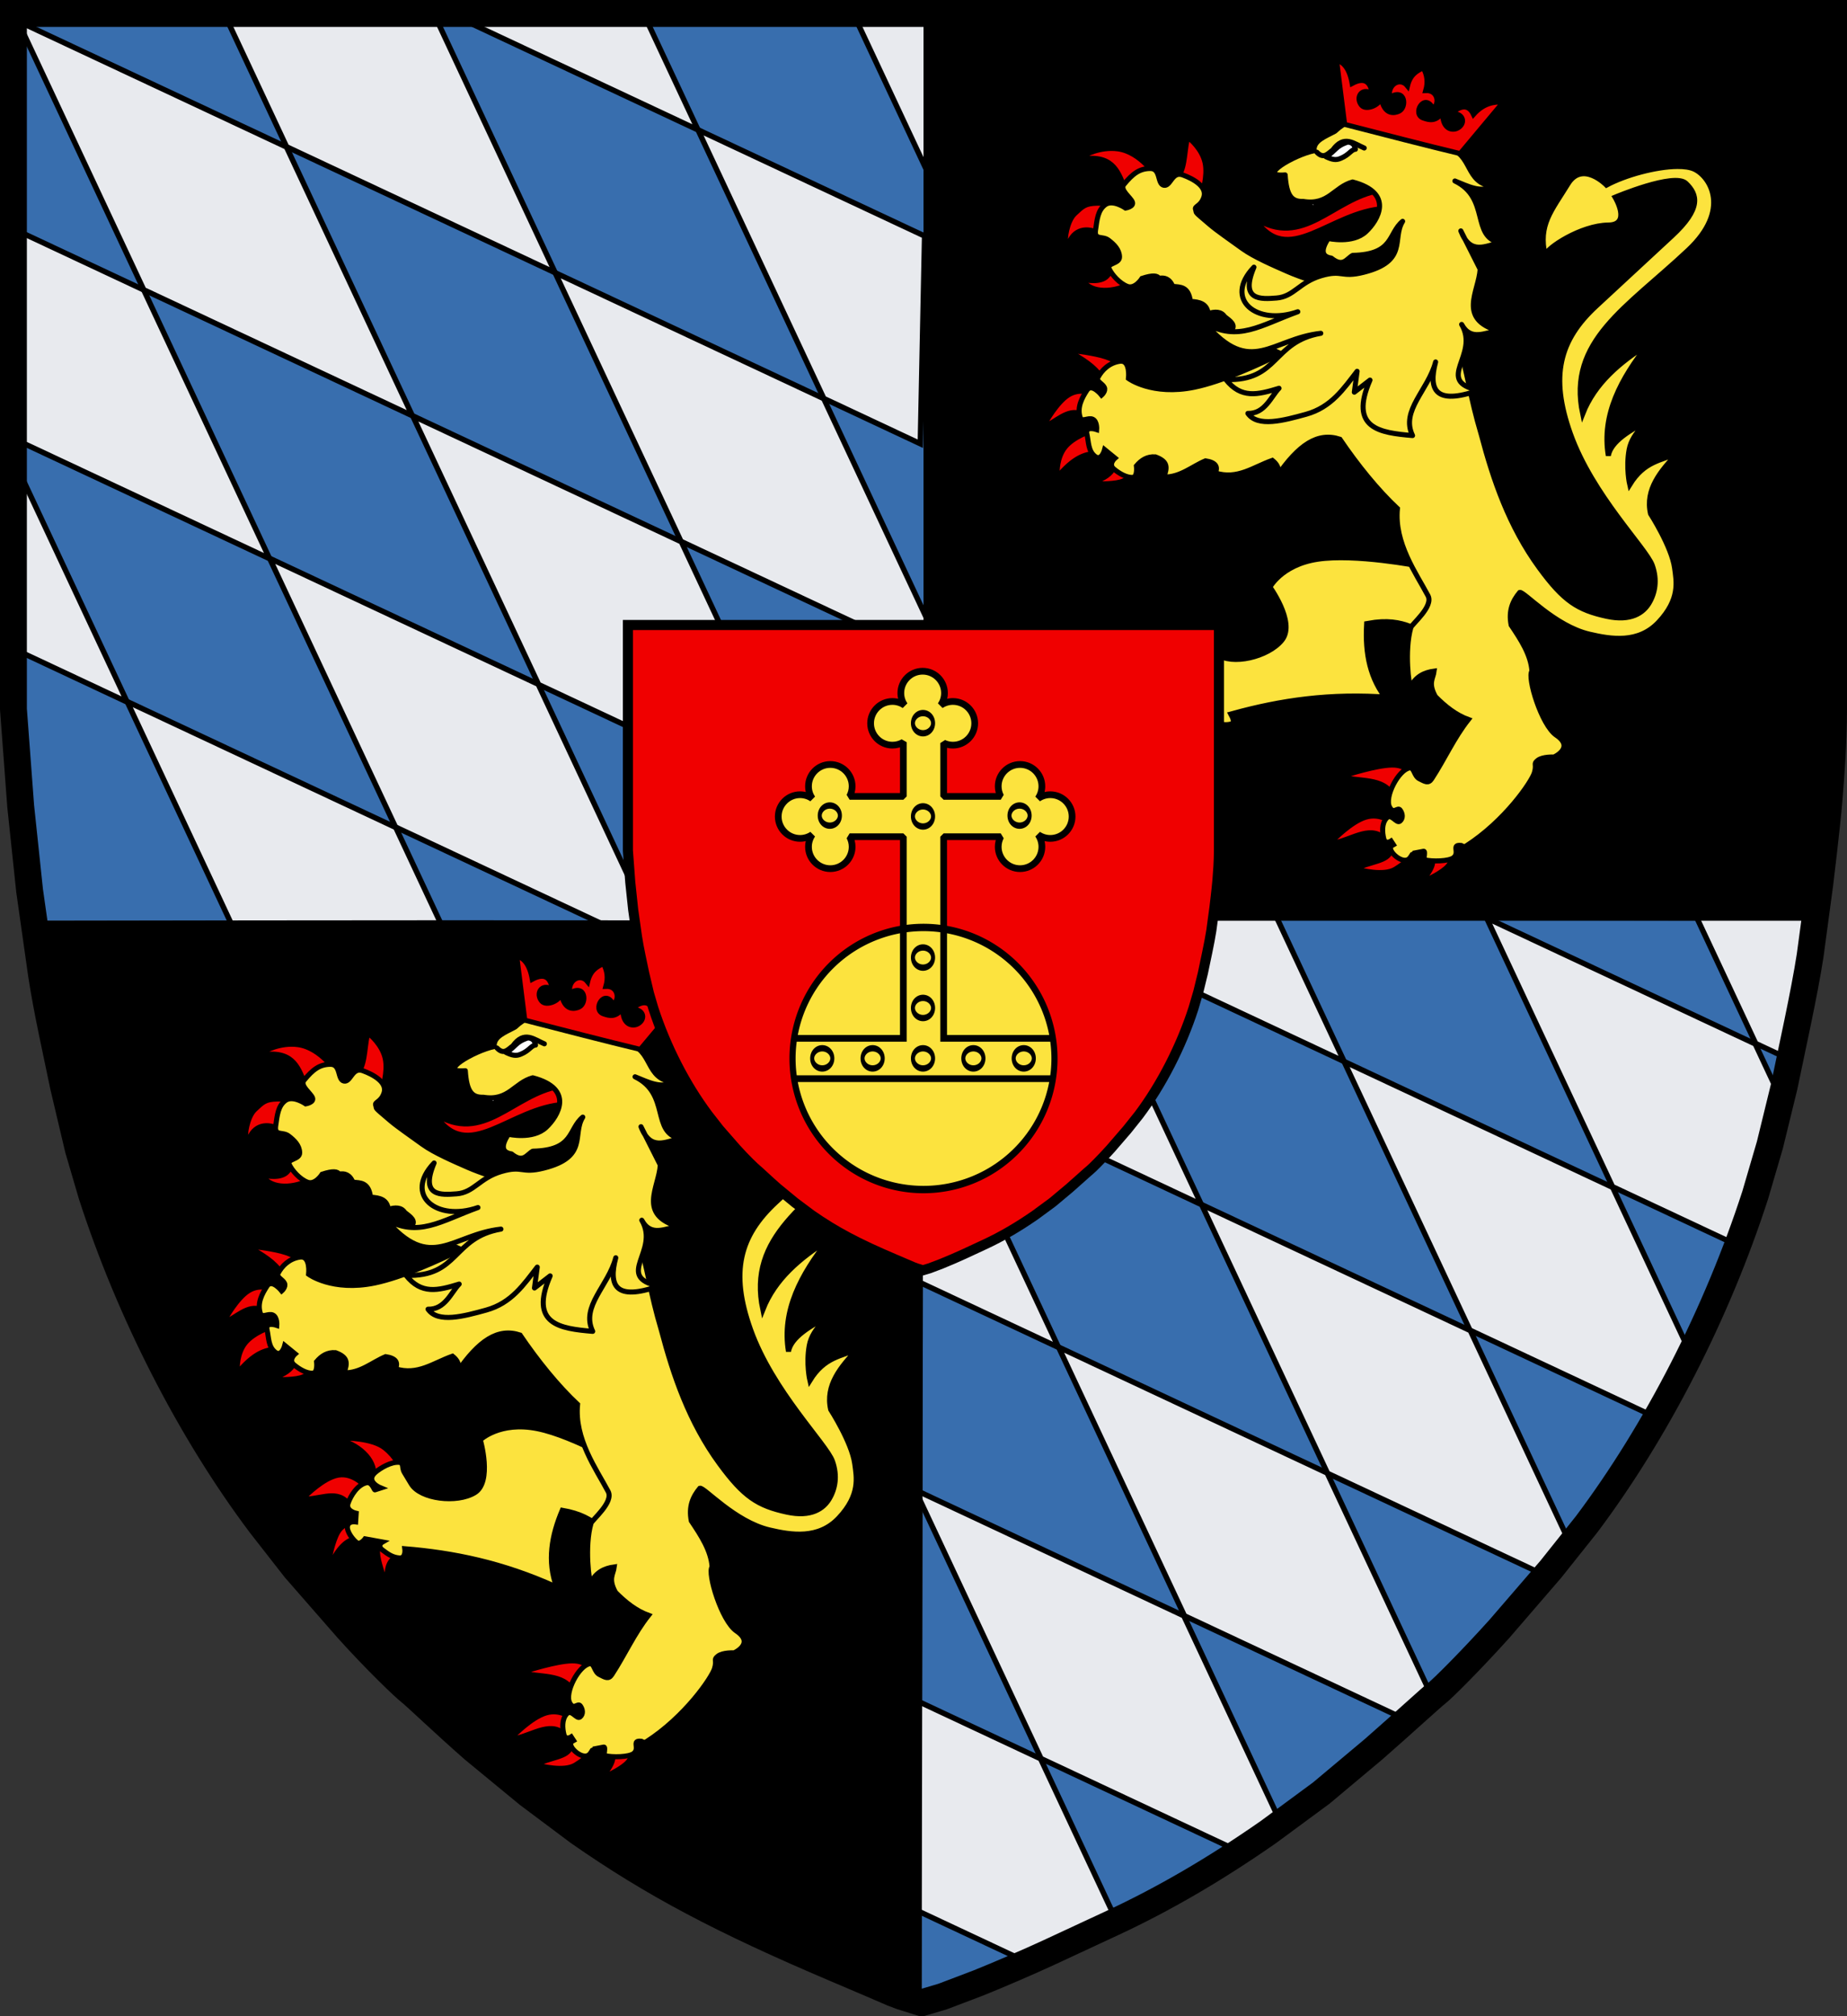 <?xml version="1.0" encoding="UTF-8" standalone="no"?>
<!-- Created with Inkscape (http://www.inkscape.org/) -->
<svg
   xmlns:dc="http://purl.org/dc/elements/1.1/"
   xmlns:cc="http://creativecommons.org/ns#"
   xmlns:rdf="http://www.w3.org/1999/02/22-rdf-syntax-ns#"
   xmlns:svg="http://www.w3.org/2000/svg"
   xmlns="http://www.w3.org/2000/svg"
   xmlns:sodipodi="http://sodipodi.sourceforge.net/DTD/sodipodi-0.dtd"
   xmlns:inkscape="http://www.inkscape.org/namespaces/inkscape"
   width="550"
   height="600"
   id="svg2"
   sodipodi:version="0.32"
   inkscape:version="0.46"
   version="1.0"
   sodipodi:docname="Kurfürsten von der Pfalz-Linie Kurpfalz.svg"
   inkscape:output_extension="org.inkscape.output.svg.inkscape">
  <rect width="100%" height="100%" fill="#333333" stroke="none"/>
  <defs
     id="defs121">
    <inkscape:perspective
       sodipodi:type="inkscape:persp3d"
       inkscape:vp_x="0 : 300 : 1"
       inkscape:vp_y="0 : 1000 : 0"
       inkscape:vp_z="550 : 300 : 1"
       inkscape:persp3d-origin="275 : 200 : 1"
       id="perspective123" />
    <inkscape:perspective
       sodipodi:type="inkscape:persp3d"
       inkscape:vp_x="0 : 526.18109 : 1"
       inkscape:vp_y="0 : 1000 : 0"
       inkscape:vp_z="744.09448 : 526.18109 : 1"
       inkscape:persp3d-origin="372.04724 : 350.78739 : 1"
       id="perspective3290" />
    <inkscape:perspective
       id="perspective3292"
       inkscape:persp3d-origin="372.04724 : 350.78739 : 1"
       inkscape:vp_z="744.09448 : 526.18109 : 1"
       inkscape:vp_y="0 : 1000 : 0"
       inkscape:vp_x="0 : 526.18109 : 1"
       sodipodi:type="inkscape:persp3d" />
    <inkscape:perspective
       id="perspective3294"
       inkscape:persp3d-origin="372.04724 : 350.78739 : 1"
       inkscape:vp_z="744.09448 : 526.18109 : 1"
       inkscape:vp_y="0 : 1000 : 0"
       inkscape:vp_x="0 : 526.18109 : 1"
       sodipodi:type="inkscape:persp3d" />
    <inkscape:perspective
       id="perspective2531"
       inkscape:persp3d-origin="372.04724 : 350.78739 : 1"
       inkscape:vp_z="744.09448 : 526.18109 : 1"
       inkscape:vp_y="0 : 1000 : 0"
       inkscape:vp_x="0 : 526.18109 : 1"
       sodipodi:type="inkscape:persp3d" />
    <inkscape:perspective
       id="perspective2598"
       inkscape:persp3d-origin="372.04724 : 350.78739 : 1"
       inkscape:vp_z="744.09448 : 526.18109 : 1"
       inkscape:vp_y="0 : 1000 : 0"
       inkscape:vp_x="0 : 526.18109 : 1"
       sodipodi:type="inkscape:persp3d" />
    <inkscape:perspective
       sodipodi:type="inkscape:persp3d"
       inkscape:vp_x="0 : 526.18109 : 1"
       inkscape:vp_y="0 : 1000 : 0"
       inkscape:vp_z="744.09448 : 526.18109 : 1"
       inkscape:persp3d-origin="372.04724 : 350.78739 : 1"
       id="perspective2744" />
    <inkscape:perspective
       sodipodi:type="inkscape:persp3d"
       inkscape:vp_x="0 : 526.18109 : 1"
       inkscape:vp_y="0 : 1000 : 0"
       inkscape:vp_z="744.09448 : 526.18109 : 1"
       inkscape:persp3d-origin="372.04724 : 350.78739 : 1"
       id="perspective2677" />
    <inkscape:perspective
       id="perspective10"
       inkscape:persp3d-origin="372.04724 : 350.78739 : 1"
       inkscape:vp_z="744.09448 : 526.18109 : 1"
       inkscape:vp_y="0 : 1000 : 0"
       inkscape:vp_x="0 : 526.18109 : 1"
       sodipodi:type="inkscape:persp3d" />
  </defs>
  <sodipodi:namedview
     id="base"
     pagecolor="#ffffff"
     bordercolor="#666666"
     borderopacity="1.0"
     gridtolerance="10000"
     guidetolerance="10"
     objecttolerance="10"
     inkscape:pageopacity="0.0"
     inkscape:pageshadow="2"
     inkscape:zoom="1"
     inkscape:cx="306.75851"
     inkscape:cy="320.3806"
     inkscape:document-units="px"
     inkscape:current-layer="layer1"
     showgrid="false"
     inkscape:window-width="1152"
     inkscape:window-height="845"
     inkscape:window-x="-4"
     inkscape:window-y="-4"
     showguides="true"
     inkscape:guide-bbox="true" />
  <g
     inkscape:groupmode="layer"
     id="layer3"
     inkscape:label="escutcheon"
     style="display:inline">
    <path
       style="fill:#386eae;fill-opacity:1;stroke:none;stroke-width:1;stroke-miterlimit:4;stroke-dasharray:none;stroke-opacity:1;display:inline"
       d="M 10.214,274 L 8.815,265.043 L 6.163,239.942 L 4,211 L 4,4 L 275,4 L 275,274 C 83.845,274.013 287.508,273.997 10.214,274 z"
       id="path2401"
       sodipodi:nodetypes="cccccccc" />
    <path
       style="fill:#e8eaee;fill-opacity:1;fill-rule:evenodd;stroke:#000000;stroke-width:1.611;stroke-linecap:butt;stroke-linejoin:miter;stroke-miterlimit:4;stroke-dasharray:none;stroke-opacity:1;display:inline"
       d="M 276.044,4.332 L 276.194,51.211 L 253.91,3.658 L 276.044,4.332 z"
       id="path3227"
       sodipodi:nodetypes="cccc" />
    <path
       style="fill:#e8eaee;fill-opacity:1;fill-rule:evenodd;stroke:#000000;stroke-width:1.611;stroke-linecap:butt;stroke-linejoin:miter;stroke-miterlimit:4;stroke-dasharray:none;stroke-opacity:1;display:inline"
       d="M 165.306,81.156 L 245.296,118.626 L 282.766,198.594 L 202.776,161.113 L 165.306,81.156 z"
       id="path3910" />
    <path
       style="fill:#e8eaee;fill-opacity:1;fill-rule:evenodd;stroke:#000000;stroke-width:1.611;stroke-linecap:butt;stroke-linejoin:miter;stroke-miterlimit:4;stroke-dasharray:none;stroke-opacity:1;display:inline"
       d="M 5.08,138.947 L 37.866,208.919 L 2.87,192.521 L 5.08,138.947 z"
       id="path3916"
       sodipodi:nodetypes="cccc" />
    <path
       style="fill:#e8eaee;fill-opacity:1;fill-rule:evenodd;stroke:#000000;stroke-width:1.611;stroke-linecap:butt;stroke-linejoin:miter;stroke-miterlimit:4;stroke-dasharray:none;stroke-opacity:1;display:inline"
       d="M 240.256,240.956 L 320.246,278.426 L 357.716,358.394 L 277.726,320.913 L 240.256,240.956 z"
       id="path3912" />
    <path
       style="fill:#e8eaee;fill-opacity:1;fill-rule:evenodd;stroke:#000000;stroke-width:1.611;stroke-linecap:butt;stroke-linejoin:miter;stroke-miterlimit:4;stroke-dasharray:none;stroke-opacity:1;display:inline"
       d="M 80.286,166.153 L 160.277,203.623 L 193.648,274.845 L 187.748,278.906 L 117.756,246.11 L 80.286,166.153 z"
       id="path3213"
       sodipodi:nodetypes="cccccc" />
    <path
       style="fill:#386eae;fill-opacity:1;stroke:none;stroke-width:5;stroke-miterlimit:4;stroke-dasharray:none;stroke-opacity:1;display:inline"
       d="M 275,274 C 375.998,273.838 413.729,273.781 540.813,274 L 539.017,284.408 C 537.314,295.543 533.391,313.088 531.278,323.397 L 527.036,340.733 L 522.671,355.642 C 511.345,390.668 493.313,425.858 472.473,453.603 L 461.809,466.981 L 446.522,484.698 C 437.921,494.248 429.552,502.557 427.925,503.807 C 426.297,505.058 417.796,512.879 409.033,520.543 L 393.453,533.596 L 377.643,545.243 C 361.834,556.254 346.641,565.103 331.268,572.253 C 326.507,574.467 317.996,578.422 312.356,581.041 C 306.715,583.66 297.285,587.73 291.401,590.085 L 280.703,594.146 L 274.451,596 L 275,274 z"
       id="path2465"
       sodipodi:nodetypes="cccccccccscccsscccc" />
    <path
       style="fill:#e8eaee;fill-opacity:1;fill-rule:evenodd;stroke:#000000;stroke-width:1.611;stroke-linecap:butt;stroke-linejoin:miter;stroke-miterlimit:4;stroke-dasharray:none;stroke-opacity:1;display:inline"
       d="M 240.255,241.009 L 320.246,278.479 L 357.716,358.448 L 277.725,320.967 L 240.255,241.009 z"
       id="path3948" />
    <path
       style="fill:#e8eaee;fill-opacity:1;fill-rule:evenodd;stroke:#000000;stroke-width:1.611;stroke-linecap:butt;stroke-linejoin:miter;stroke-miterlimit:4;stroke-dasharray:none;stroke-opacity:1;display:inline"
       d="M 364.541,239.673 L 400.255,315.893 L 320.264,278.412 L 301.529,238.434 L 364.541,239.673 z"
       id="path3946"
       sodipodi:nodetypes="ccccc" />
    <path
       style="fill:#e8eaee;fill-opacity:1;fill-rule:evenodd;stroke:#000000;stroke-width:1.611;stroke-linecap:butt;stroke-linejoin:miter;stroke-miterlimit:4;stroke-dasharray:none;stroke-opacity:1;display:inline"
       d="M 237.74,302.276 L 277.735,321.011 L 315.205,400.98 L 239.715,365.625 L 237.74,302.276 z"
       id="path3942"
       sodipodi:nodetypes="ccccc" />
    <path
       style="fill:#e8eaee;fill-opacity:1;fill-rule:evenodd;stroke:#000000;stroke-width:1.611;stroke-linecap:butt;stroke-linejoin:miter;stroke-miterlimit:4;stroke-dasharray:none;stroke-opacity:1;display:inline"
       d="M 485.335,230.568 L 542.197,272.805 L 532.803,315.21 L 522.805,310.525 L 504.07,270.546 L 485.335,230.568 z"
       id="path4008"
       sodipodi:nodetypes="cccccc" />
    <path
       style="fill:#e8eaee;fill-opacity:1;fill-rule:evenodd;stroke:#000000;stroke-width:1.611;stroke-linecap:butt;stroke-linejoin:miter;stroke-miterlimit:4;stroke-dasharray:none;stroke-opacity:1;display:inline"
       d="M 442.69,273.187 L 522.68,310.657 L 532.048,330.649 L 520.155,371.885 L 480.16,353.144 L 442.69,273.187 z"
       id="path3956"
       sodipodi:nodetypes="cccccc" />
    <path
       style="fill:#e8eaee;fill-opacity:1;fill-rule:evenodd;stroke:#000000;stroke-width:1.611;stroke-linecap:butt;stroke-linejoin:miter;stroke-miterlimit:4;stroke-dasharray:none;stroke-opacity:1;display:inline"
       d="M 400.24,315.887 L 480.23,353.357 L 503.649,403.337 L 492.703,421.613 L 437.71,395.844 L 400.24,315.887 z"
       id="path3936"
       sodipodi:nodetypes="cccccc" />
    <path
       style="fill:#e8eaee;fill-opacity:1;fill-rule:evenodd;stroke:#000000;stroke-width:1.611;stroke-linecap:butt;stroke-linejoin:miter;stroke-miterlimit:4;stroke-dasharray:none;stroke-opacity:1;display:inline"
       d="M 229.877,485.919 L 309.867,523.389 L 333.286,573.369 L 307.342,584.617 L 267.346,565.876 L 229.877,485.919 z"
       id="path4006"
       sodipodi:nodetypes="cccccc" />
    <path
       style="fill:#e8eaee;fill-opacity:1;fill-rule:evenodd;stroke:#000000;stroke-width:1.611;stroke-linecap:butt;stroke-linejoin:miter;stroke-miterlimit:4;stroke-dasharray:none;stroke-opacity:1;display:inline"
       d="M 272.527,443.378 L 352.517,480.848 L 380.62,540.824 L 369.99,551.446 L 309.996,523.335 L 272.527,443.378 z"
       id="path3940"
       sodipodi:nodetypes="cccccc" />
    <path
       style="fill:#e8eaee;fill-opacity:1;fill-rule:evenodd;stroke:#000000;stroke-width:1.611;stroke-linecap:butt;stroke-linejoin:miter;stroke-miterlimit:4;stroke-dasharray:none;stroke-opacity:1;display:inline"
       d="M 315.22,400.884 L 395.211,438.354 L 426.497,505.124 L 418.307,511.587 L 352.69,480.841 L 315.22,400.884 z"
       id="path3950"
       sodipodi:nodetypes="cccccc" />
    <path
       style="fill:#e8eaee;fill-opacity:1;fill-rule:evenodd;stroke:#000000;stroke-width:1.611;stroke-linecap:butt;stroke-linejoin:miter;stroke-miterlimit:4;stroke-dasharray:none;stroke-opacity:1;display:inline"
       d="M 357.84,358.487 L 437.83,395.957 L 468.275,460.931 L 460.302,468.898 L 395.31,438.444 L 357.84,358.487 z"
       id="path3938"
       sodipodi:nodetypes="cccccc" />
    <path
       style="fill:#e8eaee;fill-opacity:1;fill-rule:evenodd;stroke:#000000;stroke-width:1.611;stroke-linecap:butt;stroke-linejoin:miter;stroke-miterlimit:4;stroke-dasharray:none;stroke-opacity:1;display:inline"
       d="M 37.87,208.781 L 117.86,246.251 L 155.33,326.219 L 75.339,288.738 L 37.87,208.781 z"
       id="path3914" />
    <path
       style="fill:#000000;fill-opacity:1;stroke:none;stroke-width:2;stroke-miterlimit:4;stroke-dasharray:none;stroke-opacity:1;display:inline"
       d="M 275,274 L 275,4 L 546,4 L 546,211 C 545.949,221.516 545.278,230.222 544.642,238.013 C 544.006,245.804 541.913,262.93 541.913,262.93 L 540.117,274 C 348.962,274.013 552.294,273.998 275,274 z"
       id="path3368"
       sodipodi:nodetypes="cccczccc" />
    <path
       style="fill:#000000;fill-opacity:1;stroke:none;stroke-width:1;stroke-miterlimit:4;stroke-dasharray:none;stroke-opacity:1;display:inline"
       d="M 265.725,593.09 C 264.365,592.479 256.852,589.264 249.03,585.946 C 214.816,571.431 194.326,560.555 172.357,545.247 L 157.25,533.948 L 140.967,520.543 C 132.204,512.879 123.703,504.706 122.075,503.455 C 120.448,502.205 112.079,494.248 103.478,484.698 L 87.839,466.805 L 77.527,453.603 C 56.687,425.858 38.655,390.668 27.329,355.642 L 23.315,341.965 L 18.922,323.397 C 16.809,313.088 14.066,301.177 12.363,290.042 L 9.515,274 C 110.513,273.838 147.916,273.781 275,274 L 274.451,596 L 268.418,594.112 L 265.725,593.09 z"
       id="path2403"
       sodipodi:nodetypes="cscccscccccccccccc" />
    <g
       id="g3300"
       inkscape:label="Shield"
       style="display:none"
       transform="translate(0.602,3.365)">
      <path
         style="fill:#000000"
         d="M 265.154,597.889 C 263.772,597.27 256.144,594.009 248.202,590.644 C 213.461,575.923 192.655,564.892 170.348,549.367 L 155.008,537.907 L 138.474,524.311 C 129.576,516.539 120.944,508.249 119.292,506.981 C 117.639,505.713 109.141,497.643 100.408,487.957 L 84.529,469.81 L 74.057,456.421 C 52.897,428.281 34.587,392.59 23.087,357.068 L 19.011,343.196 L 14.753,324.364 C 12.607,313.909 10.33,301.829 8.601,290.535 L 5.1,265.181 L 2.508,239.723 L 0.452,212.302 L -0.075,107.794 L -0.602,0.429 L 274.571,0.429 L 549.745,0.429 L 549.723,198.002 L 548.839,222.6 L 547.14,242.249 L 544.579,263.038 L 541.435,284.821 C 539.706,296.114 536.536,313.909 534.39,324.364 L 530.489,341.946 L 526.056,357.068 C 514.556,392.59 496.246,428.281 475.086,456.421 L 464.257,469.988 L 448.735,487.957 C 440.002,497.643 431.504,506.07 429.851,507.338 C 428.199,508.606 419.567,516.539 410.669,524.311 L 394.849,537.55 L 378.795,549.362 C 362.742,560.53 347.315,569.505 331.706,576.756 C 326.872,579.002 318.23,583.013 312.502,585.669 C 306.775,588.326 297.2,592.453 291.225,594.841 L 280.362,598.961 L 274.013,600.841 L 267.888,598.926 L 265.154,597.889 z"
         id="path3425" />
      <path
         style="fill:#386eae;fill-opacity:1"
         d="M 286.267,588.769 C 289.849,587.149 295.605,584.553 299.058,583.001 C 333.051,567.723 347.822,559.8 371.298,544.248 L 385.776,534.3 L 404.574,518.733 C 427.9,498.974 440.103,486.635 459.801,462.891 C 465.762,455.706 484.275,429.496 484.275,428.241 C 484.275,427.918 486.593,423.871 489.427,419.246 C 503.23,396.723 519.249,355.859 525.268,327.814 C 527.115,319.213 530.56,298.088 534.607,270.553 L 537.077,253.748 L 539.788,221.919 L 540.714,189.018 L 540.747,99.08 L 540.781,9.142 L 274.571,9.142 L 8.361,9.142 L 8.395,99.08 L 8.429,189.018 L 9.712,220.669 L 12.602,253.391 L 17.036,289.303 C 21.083,316.838 22.028,319.213 23.875,327.814 C 29.894,355.859 45.913,396.723 59.716,419.246 C 62.55,423.871 64.868,427.918 64.868,428.241 C 64.868,429.496 83.381,455.706 89.342,462.891 C 109.04,486.635 121.243,498.974 144.569,518.733 L 166.403,536.621 L 183.738,548.534 C 207.483,564.264 215.382,567.357 251.341,583.571 C 255.485,585.439 261.135,588.015 263.898,589.296 L 268.831,591.401 L 274.159,593.5 L 279.755,591.492 L 286.267,588.769 z"
         id="path4964" />
    </g>
    <g
       id="layer2"
       inkscape:label="new2"
       style="display:inline"
       transform="translate(0.602,3.365)" />
    <g
       id="layer7"
       inkscape:label="bendlets"
       style="display:none"
       transform="translate(-238,1)">
      <g
         style="display:inline"
         id="g3313"
         transform="matrix(-1,0,0,1,552,-2.3841835e-8)">
        <path
           sodipodi:nodetypes="ccccc"
           id="path3315"
           d="M 546,4 L 85,465 L 56,420 L 476,4 L 546,4 z"
           style="fill:#e8eaee;fill-opacity:1;fill-rule:evenodd;stroke:#000000;stroke-width:3.2;stroke-linecap:butt;stroke-linejoin:miter;stroke-miterlimit:4;stroke-dasharray:none;stroke-opacity:1" />
        <path
           sodipodi:nodetypes="ccccc"
           id="path3317"
           d="M 316,4 L 15,305 L 6,240 L 246,4 L 316,4 z"
           style="fill:#e8eaee;fill-opacity:1;fill-rule:evenodd;stroke:#000000;stroke-width:3.2;stroke-linecap:butt;stroke-linejoin:miter;stroke-miterlimit:4;stroke-dasharray:none;stroke-opacity:1;display:inline" />
        <path
           sodipodi:nodetypes="ccccc"
           id="path3319"
           d="M 546,234 L 211,569 L 166,540 L 546,164 L 546,234 z"
           style="fill:#e8eaee;fill-opacity:1;fill-rule:evenodd;stroke:#000000;stroke-width:3.2;stroke-linecap:butt;stroke-linejoin:miter;stroke-miterlimit:4;stroke-dasharray:none;stroke-opacity:1;display:inline" />
      </g>
    </g>
    <path
       id="path3149"
       style="fill:#f00000;fill-opacity:1;fill-rule:evenodd;stroke:#000000;stroke-width:0.5;stroke-linecap:butt;stroke-linejoin:miter;stroke-miterlimit:4;stroke-dasharray:none;stroke-opacity:1;display:inline"
       d="M 337.497,83.209 C 332.913,86.402 326.052,86.953 323.339,83.803 C 323.339,83.803 327.947,84.8 330.032,82.495 C 332.861,79.367 332.963,77.889 333.378,78.571 L 337.497,83.209 z" />
    <path
       id="path3151"
       style="fill:#f00000;fill-opacity:1;fill-rule:evenodd;stroke:#000000;stroke-width:0.5;stroke-linecap:butt;stroke-linejoin:miter;stroke-miterlimit:4;stroke-dasharray:none;stroke-opacity:1;display:inline"
       d="M 328.745,69.771 C 324.731,66.874 319.89,67.205 317.933,71.911 C 317.414,71.732 318.152,66.017 320.378,63.943 C 322.668,61.812 323.274,61.06 326.685,60.97 C 330.096,60.881 334.408,62.754 334.408,62.754 L 328.745,69.771 z" />
    <path
       id="path3153"
       style="fill:#f00000;fill-opacity:1;fill-rule:evenodd;stroke:#000000;stroke-width:0.5;stroke-linecap:butt;stroke-linejoin:miter;stroke-miterlimit:4;stroke-dasharray:none;stroke-opacity:1;display:inline"
       d="M 335.695,56.689 C 333.59,51.368 332.137,45.797 323.081,46.7 C 323.081,46.7 327.601,44.064 332.864,44.797 C 339.366,45.703 344.149,52.999 343.804,53.122 L 335.695,56.689 z" />
    <path
       id="path3155"
       style="fill:#f00000;fill-opacity:1;fill-rule:evenodd;stroke:#000000;stroke-width:0.5;stroke-linecap:butt;stroke-linejoin:miter;stroke-miterlimit:4;stroke-dasharray:none;stroke-opacity:1;display:inline"
       d="M 350.626,53.478 C 353.369,51.057 353.077,45.832 353.973,41.705 C 353.973,41.705 357.481,44.529 358.349,48.484 C 359.218,52.438 357.448,57.522 357.448,57.522 L 350.626,53.478 z" />
    <path
       id="path3159"
       style="fill:#f00000;fill-opacity:1;fill-rule:evenodd;stroke:#000000;stroke-width:0.5;stroke-linecap:butt;stroke-linejoin:miter;stroke-miterlimit:4;stroke-dasharray:none;stroke-opacity:1;display:inline"
       d="M 351.866,197.688 C 352.329,191.812 345.876,188.441 339.613,188.471 C 339.613,188.471 347.092,185.773 351.359,187.211 C 355.626,188.649 357.19,190.913 357.19,190.913 L 351.866,197.688 z" />
    <path
       id="path3161"
       style="fill:#f00000;fill-opacity:1;fill-rule:evenodd;stroke:#000000;stroke-width:0.5;stroke-linecap:butt;stroke-linejoin:miter;stroke-miterlimit:4;stroke-dasharray:none;stroke-opacity:1;display:inline"
       d="M 348.655,206.51 C 343.097,201.981 339.433,206.552 334.628,208.559 C 334.628,208.559 337.754,201.646 341.557,199.5 C 345.359,197.353 349.838,199.972 349.838,199.972 L 348.655,206.51 z" />
    <path
       id="path3163"
       style="fill:#f00000;fill-opacity:1;fill-rule:evenodd;stroke:#000000;stroke-width:0.5;stroke-linecap:butt;stroke-linejoin:miter;stroke-miterlimit:4;stroke-dasharray:none;stroke-opacity:1;display:inline"
       d="M 352.88,214.466 C 350.635,215.441 348.712,217.62 347.81,223.604 C 347.81,223.604 346.88,218.051 347.472,215.097 C 348.063,212.143 350.176,211.788 350.176,211.788 L 352.88,214.466 z" />
    <path
       id="path3165"
       style="fill:#f00000;fill-opacity:1;fill-rule:evenodd;stroke:#000000;stroke-width:0.5;stroke-linecap:butt;stroke-linejoin:miter;stroke-miterlimit:4;stroke-dasharray:none;stroke-opacity:1;display:inline"
       d="M 365.724,215.412 C 363.812,217.229 363.637,219.739 364.879,222.816 C 364.879,222.816 361.499,218.76 360.654,216.672 C 359.809,214.585 361.499,214.466 361.499,214.466 L 365.724,215.412 z" />
    <path
       id="path3167"
       style="fill:#fce33e;fill-opacity:1;fill-rule:evenodd;stroke:#000000;stroke-width:2.73;stroke-linecap:butt;stroke-linejoin:miter;stroke-miterlimit:4;stroke-dasharray:none;stroke-opacity:1;display:inline"
       d="M 422.609,167.823 C 422.609,167.823 403.548,164.091 392.255,165.818 C 380.962,167.545 377.437,174.73 377.437,174.73 C 377.437,174.73 385.145,185.258 381.261,190.104 C 377.377,194.95 366.739,197.438 362.618,194.114 L 359.511,191.608 C 357.995,190.385 358.615,188.488 356.225,189.602 C 353.834,190.716 351.631,193.86 351.146,195.005 C 349.796,198.191 354.492,198.348 354.492,198.348 L 353.058,199.462 C 352.922,199.747 351.4,197.423 349.951,198.348 C 347.648,199.815 346.843,203.583 346.903,205.979 C 346.963,208.374 350.19,207.928 350.19,207.928 L 350.907,210.379 C 350.907,210.379 348.815,210.769 349.054,212.384 C 349.293,213.999 351.997,215.671 353.297,216.06 C 354.596,216.45 355.269,214.167 355.269,214.167 L 360.467,213.275 C 360.467,213.275 359.152,214.835 361.244,215.503 C 363.335,216.172 364.963,216.562 366.86,216.005 C 368.758,215.448 367.398,212.885 367.398,212.885 C 381.221,209.088 396.135,206.772 413.766,208.151 C 408.472,201.883 407.129,194.285 407.552,186.093 C 418.444,184.109 422.134,188.838 428.584,190.995 C 430.451,182.472 426.291,175.197 422.609,167.823 z" />
    <path
       id="path3169"
       style="fill:#f00000;fill-opacity:1;fill-rule:evenodd;stroke:#000000;stroke-width:0.5;stroke-linecap:butt;stroke-linejoin:miter;stroke-miterlimit:4;stroke-dasharray:none;stroke-opacity:1;display:inline"
       d="M 328.666,112.813 C 327.542,109.895 324.098,107.329 319.837,104.889 C 319.837,104.889 325.73,105.519 329.212,106.69 C 332.693,107.86 333.762,109.571 333.762,109.571 L 328.666,112.813 z" />
    <path
       id="path3171"
       style="fill:#f00000;fill-opacity:1;fill-rule:evenodd;stroke:#000000;stroke-width:0.5;stroke-linecap:butt;stroke-linejoin:miter;stroke-miterlimit:4;stroke-dasharray:none;stroke-opacity:1;display:inline"
       d="M 323.751,123.529 C 319.064,120.318 315.536,123.993 311.737,126.05 C 311.737,126.05 315.018,120.084 318.385,117.968 C 321.753,115.852 325.207,117.586 325.207,117.586 L 323.751,123.529 z" />
    <path
       id="path3173"
       style="fill:#f00000;fill-opacity:1;fill-rule:evenodd;stroke:#000000;stroke-width:0.5;stroke-linecap:butt;stroke-linejoin:miter;stroke-miterlimit:4;stroke-dasharray:none;stroke-opacity:1;display:inline"
       d="M 326.936,134.425 C 323.632,134.456 320.116,135.247 315.286,140.729 C 315.286,140.729 315.127,136.339 317.562,133.345 C 319.996,130.35 325.025,128.752 325.025,128.752 L 326.936,134.425 z" />
    <path
       id="path3175"
       style="fill:#f00000;fill-opacity:1;fill-rule:evenodd;stroke:#000000;stroke-width:0.5;stroke-linecap:butt;stroke-linejoin:miter;stroke-miterlimit:4;stroke-dasharray:none;stroke-opacity:1;display:inline"
       d="M 332.214,138.758 C 331.956,140.529 329.962,142.364 326.999,143.467 C 326.999,143.467 332.26,143.658 334.4,142.62 C 336.539,141.581 336.038,139.918 336.038,139.918 L 332.214,138.758 z" />
    <path
       id="path3177"
       style="fill:#f00000;fill-opacity:1;fill-rule:evenodd;stroke:#000000;stroke-width:0.5;stroke-linecap:butt;stroke-linejoin:miter;stroke-miterlimit:4;stroke-dasharray:none;stroke-opacity:1;display:inline"
       d="M 425.779,254.282 C 427.385,255.301 428.074,256.956 424.869,261.306 C 424.869,261.306 429.375,259.19 430.876,257.344 C 432.378,255.498 430.876,253.922 430.876,253.922 L 425.779,254.282 z" />
    <path
       id="path3179"
       style="fill:#f00000;fill-opacity:1;fill-rule:evenodd;stroke:#000000;stroke-width:0.5;stroke-linecap:butt;stroke-linejoin:miter;stroke-miterlimit:4;stroke-dasharray:none;stroke-opacity:1;display:inline"
       d="M 414.858,251.941 C 414.655,256.613 410.201,256.391 405.21,258.425 C 405.21,258.425 411.991,260.226 415.222,258.244 C 418.453,256.263 419.954,254.462 419.954,254.462 L 414.858,251.941 z" />
    <path
       id="path3181"
       style="fill:#f00000;fill-opacity:1;fill-rule:evenodd;stroke:#000000;stroke-width:0.5;stroke-linecap:butt;stroke-linejoin:miter;stroke-miterlimit:4;stroke-dasharray:none;stroke-opacity:1;display:inline"
       d="M 413.037,249.6 C 408.573,244.62 402.725,249.216 397.383,250.32 C 397.383,250.32 402.616,244.917 406.848,243.656 C 411.08,242.396 414.312,245.277 414.312,245.277 L 413.037,249.6 z" />
    <path
       id="path3183"
       style="fill:#f00000;fill-opacity:1;fill-rule:evenodd;stroke:#000000;stroke-width:0.5;stroke-linecap:butt;stroke-linejoin:miter;stroke-miterlimit:4;stroke-dasharray:none;stroke-opacity:1;display:inline"
       d="M 416.132,238.974 C 414.329,231.1 407.106,232.166 401.205,231.049 C 401.205,231.049 409.943,228.213 414.494,228.168 C 419.044,228.123 419.408,230.869 419.408,230.869 L 416.132,238.974 z" />
    <path
       sodipodi:nodetypes="csscscsccssssscccssssssssssscssssssscccccccscssscssscssccsscccccccccssccccssssssssccssccsssssscscccsssccsscccccscccc"
       id="path3185"
       d="M 499.47,49.544 C 493.15,49.592 483.987,52.068 478.385,55.087 C 478.385,55.087 471.226,47.705 466.912,54.729 C 461.975,62.769 458.026,66.902 460.106,75.986 C 460.411,73.862 470.811,67.039 478.93,66.972 C 485.903,66.915 480.938,58.69 480.938,58.69 C 480.938,58.69 498.59,51.224 502.049,54.556 C 505.507,57.888 506.737,62.001 497.861,70.216 L 475.288,91.115 C 464.402,101.19 461.485,111.891 467.644,129.109 C 474.205,147.454 490.216,163.149 492.025,168.247 C 493.571,172.604 492.887,176.432 491.068,179.481 C 489.367,182.329 485.74,184.993 478.452,183.416 C 469.795,181.542 465.624,178.852 458.431,169.045 C 449.316,156.617 444.6,142.58 441.135,129.468 C 437.576,117.49 437.416,112.372 433.611,99.211 L 420.662,93.866 C 414.062,90.287 402.03,86.386 396.719,85.265 C 393.928,84.676 387.203,82.475 383.452,80.825 C 379.524,79.097 373.439,76.499 369.945,73.965 C 366.451,71.431 362.547,68.761 360.333,66.879 C 355.123,62.451 356.492,63.64 356,62.293 C 355.647,61.329 357.565,61.42 358.472,58.717 C 359.54,55.535 355.373,53.216 352.171,52.056 C 348.969,50.897 348.601,55.527 346.574,55.141 C 344.547,54.754 345.737,50.112 342.519,50.142 C 339.301,50.172 337.301,51.69 334.663,54.901 C 333.343,56.507 336.756,58.8 337.215,60.153 C 337.674,61.505 335.181,61.921 335.181,61.921 C 335.181,61.921 331.369,59.275 329.132,60.91 C 326.896,62.545 326.685,65.369 326.234,68.461 C 325.784,71.553 328.299,70.131 330.036,71.439 C 331.774,72.747 333.309,74.284 333.373,76.425 C 333.437,78.565 329.452,78.217 330.289,80.001 C 331.125,81.784 333.383,84.333 335.699,85.225 C 338.016,86.117 340.073,82.846 340.073,82.846 C 343.306,81.78 344.655,82.015 345.152,82.846 C 346.658,82.492 348.3,82.927 349.206,85.225 C 351.456,85.443 353.89,85.192 354.484,89.692 C 357.152,89.822 359.468,90.371 359.762,93.321 C 361.797,92.654 363.645,92.667 364.654,94.212 C 366.354,95.512 368.215,96.792 366.582,98.4 L 381.458,105.259 C 374.832,108.539 363.948,113.526 355.694,115.23 C 343.043,117.842 336.032,112.624 336.032,112.624 C 336.032,112.624 336.678,107.056 333.493,107.506 C 330.307,107.956 328.122,110.107 326.939,112.359 C 326.347,113.484 328.341,114.169 328.853,115.283 C 329.365,116.398 328.029,117.583 328.029,117.583 C 328.029,117.583 325.111,113.896 323.655,116.147 C 322.199,118.399 320.66,121.182 321.661,124.243 C 322.161,125.774 324.02,124.109 325.397,124.762 C 326.773,125.415 326.566,127.846 326.566,127.846 C 326.566,127.846 323.109,126.633 323.655,129.109 C 324.201,131.585 324.019,134.149 326.021,135.769 C 328.024,137.39 328.933,133.789 328.933,133.789 L 332.03,136.315 C 332.03,136.315 329.942,138.117 331.671,139.558 C 333.401,140.999 335.406,142.084 337.135,142.084 C 338.865,142.084 338.398,138.654 338.398,138.654 C 339.857,136.918 341.622,135.778 344.048,135.956 C 347.855,137.359 347.591,139.124 346.601,141.951 C 351.458,142.077 355.014,138.781 358.977,137.139 C 361.97,137.589 362.778,138.851 361.889,140.741 C 368.522,142.837 373.168,139.016 378.879,137.006 C 380.101,137.991 381.379,139.45 380.182,141.871 C 386.735,132.266 392.44,128.543 398.993,130.704 C 404.203,138.381 410.204,145.794 416.129,151.35 C 415.115,161.596 421.738,170.656 425.235,177.287 C 426.924,180.488 420.424,185.723 420.13,186.739 C 418.14,193.62 419.589,204.555 420.077,204.394 C 421.625,201.291 424.142,200.111 427.057,199.714 C 426.78,201.941 425.19,203.196 427.416,207.279 C 430.391,210.304 433.593,212.792 437.253,214.125 C 432.966,219.528 430.153,225.903 426.325,231.766 C 425.324,233.301 424.321,232.577 422.683,231.766 C 421.045,230.956 421.124,228.324 419.771,228.523 C 416.494,229.003 412.174,237.141 413.802,240.208 C 415.006,242.476 416.175,240.029 416.94,241.072 C 417.705,242.115 417.882,243.556 416.86,244.382 C 415.838,245.209 414.315,241.871 412.859,243.492 C 411.402,245.113 411.606,247.737 412.061,249.58 C 412.516,251.424 414.228,250.285 414.228,250.285 L 414.959,251.402 C 414.281,251.831 413.837,251.637 414.121,252.771 C 414.553,254.491 418.32,257.401 419.891,255.244 C 420.496,254.413 420.691,253.937 420.715,253.941 L 423.893,253.329 C 424.639,253.188 423.738,255.746 424.225,255.868 C 426.409,256.418 431.529,256.352 432.893,255.19 C 434.758,253.603 432.033,251.257 435.126,251.601 C 435.126,251.601 435.938,252.169 436.575,251.761 C 448.131,244.361 456.103,232.673 456.902,229.972 C 457.713,227.227 456.456,227.446 457.912,226.276 C 459.369,225.105 462.738,225.292 462.738,225.292 C 462.738,225.292 468.961,222.524 463.456,218.804 C 459.013,215.803 454.712,201.495 456.184,199.714 C 455.84,194.842 452.945,190.423 449.989,186.021 C 449.133,181.654 450.505,178.762 452.541,176.303 C 453.706,175.888 462.895,186.287 473.294,188.72 C 479.742,190.229 487.893,191.575 493.926,185.131 C 500.331,178.289 499.216,173.077 498.645,168.952 C 497.77,162.625 491.493,152.879 491.493,152.879 C 489.864,145.66 494.452,140.211 499.496,134.879 C 494.681,137.105 489.666,137.145 485.298,144.238 C 485.298,144.238 484.124,139.192 485.125,133.789 C 486.127,128.386 491.679,124.789 491.679,124.789 C 485.16,128.016 479.681,131.418 478.93,135.597 C 476.901,123.425 482.668,112.719 490.762,102.454 C 482.334,107.826 474.9,113.984 471.286,123.167 C 466.677,101.417 484.387,91.667 502.78,74.364 C 515.348,62.533 509.415,52.693 504.601,50.381 C 503.364,49.787 501.576,49.528 499.47,49.544 z M 460.106,75.999 C 460.089,76.135 460.115,76.252 460.186,76.345 C 460.157,76.228 460.132,76.114 460.106,75.999 z"
       style="fill:#fce33e;fill-opacity:1;fill-rule:evenodd;stroke:#000000;stroke-width:1.5;stroke-linecap:butt;stroke-linejoin:miter;stroke-miterlimit:4;stroke-dasharray:none;stroke-opacity:1;display:inline" />
    <path
       id="path2594"
       style="fill:#ffffff;fill-opacity:1;fill-rule:evenodd;stroke:#000000;stroke-width:2.73;stroke-linecap:round;stroke-linejoin:round;stroke-miterlimit:4;stroke-dasharray:none;stroke-opacity:1"
       d="M 395.016,73.314 C 394.999,71.599 394.501,70.469 394.983,68.146 C 396.454,70.206 398.665,70.865 400.568,72.107" />
    <path
       id="path2596"
       style="fill:#f00000;fill-opacity:1;fill-rule:evenodd;stroke:#000000;stroke-width:1.5;stroke-linecap:round;stroke-linejoin:round;stroke-miterlimit:4;stroke-dasharray:none;stroke-opacity:1"
       d="M 410.863,56.685 C 396.791,59.089 388.057,74.193 373.589,64.887 C 383.4,80.356 395.977,62.897 412.412,62.04 L 410.863,56.685 z" />
    <path
       id="path2598"
       style="fill:#ffffff;fill-opacity:1;fill-rule:evenodd;stroke:#000000;stroke-width:2.73;stroke-linecap:round;stroke-linejoin:round;stroke-miterlimit:4;stroke-dasharray:none;stroke-opacity:1"
       d="M 388.65,59.379 C 389.121,61.449 390.542,62.881 392.703,63.817 C 391.406,61.29 393.346,59.519 394.43,57.548" />
    <path
       sodipodi:nodetypes="ccccccccccccccccccccscccccsscccccccsc"
       id="path2600"
       style="fill:#fce33e;fill-opacity:1;fill-rule:evenodd;stroke:#000000;stroke-width:1.5;stroke-linecap:round;stroke-linejoin:round;stroke-miterlimit:4;stroke-dasharray:none;stroke-opacity:1"
       d="M 404.119,110.495 L 403.29,116.712 L 407.958,113.111 C 401.666,127.551 410.91,128.787 420.63,129.618 C 417.009,122.149 425.305,116.127 427.498,107.714 C 425.298,116.012 427.371,120.674 440.234,116.158 C 426.969,113.254 440.662,105.758 435.245,96.544 C 438.052,101.709 442.365,98.818 446.202,98.475 C 433.94,94.913 440.36,86.773 440.758,80.109 L 435.01,68.709 C 437.839,76.103 442.433,73.114 446.672,72.212 C 437.986,70.46 443.782,58.946 433.236,53.858 C 437.072,55.383 440.963,57.516 444.481,55.439 C 436.135,54.397 438.717,45.92 431.088,43.975 L 408.118,33.587 C 404.231,34.714 400.53,36.214 397.497,39.058 C 394.673,40.618 391.053,41.79 391.308,44.858 C 385.284,46.085 373.906,52.793 382.696,52.048 C 383.105,58.332 384.668,60.05 388.046,59.942 C 395.627,61.192 397.221,55.681 402.776,54.153 C 415.276,57.437 410.344,65.587 406.722,68.963 C 402.784,72.634 395.528,70.965 395.528,70.965 C 393.253,74.43 393.555,76.376 396.434,76.805 C 399.971,79.689 400.993,76.97 402.799,75.997 C 415.205,75.727 413.303,69.486 417.676,65.864 C 414.429,71.093 419.379,77.681 406.074,81.034 C 399.204,82.769 399.887,80.151 393.398,82.064 C 386.91,83.978 385.279,88.294 380.121,88.687 C 375.509,89.039 369.136,89.565 373.403,79.51 C 364.242,89.082 374.177,97.068 386.459,92.772 C 375.423,96.753 368.577,101.886 358.857,96.183 C 372.452,112.302 378.645,100.795 393.305,99.19 C 378.779,101.693 380.859,113.523 365.044,112.95 C 369.603,118.716 374.477,117.499 380.871,115.547 C 378.527,117.91 376.67,123.18 371.595,123.025 C 374.525,127.243 382.249,125.125 388.912,123.287 C 396.493,121.195 400.159,115.58 404.119,110.495 z" />
    <path
       id="path2604"
       style="fill:#fce33e;fill-opacity:1;fill-rule:evenodd;stroke:#000000;stroke-width:1.5;stroke-linecap:round;stroke-linejoin:round;stroke-miterlimit:4;stroke-dasharray:none;stroke-opacity:1"
       d="M 392.115,45.286 C 394.221,47.492 395.444,45.631 396.861,44.662 C 400.23,39.952 403.189,42.793 406.235,44.047"
       sodipodi:nodetypes="ccc" />
    <path
       id="path2606"
       style="fill:#ffffff;fill-opacity:1;fill-rule:evenodd;stroke:#000000;stroke-width:1.5;stroke-linecap:round;stroke-linejoin:round;stroke-miterlimit:4;stroke-dasharray:none;stroke-opacity:1"
       d="M 394.842,46.639 C 396.7,47.501 397.788,47.778 399.309,47.091 C 401.793,46.056 402.403,44.471 403.612,44.428 C 403.389,43.406 403.065,42.442 401.346,42.278 C 397.522,43.556 397.848,44.873 394.842,46.639 z" />
    <path
       sodipodi:nodetypes="ccccccscccccccscsccc"
       id="path6599"
       d="M 398.007,17.943 L 400.409,37.016 C 411.835,39.958 424.706,43.295 434.806,45.714 L 447.653,30.37 C 444.594,30.19 441.597,30.878 438.781,34.038 C 437.401,31.141 435.169,31.129 432.159,33.749 C 436.205,33.662 436.384,37.072 433.833,38.215 C 432.396,38.859 429.473,38.455 429.597,33.424 C 427.53,36.316 425.573,35.708 423.929,35.147 C 420.282,34.02 424.25,27.293 426.727,32.362 C 428.82,30.888 428.198,26.765 424.556,26.946 C 425.263,24.496 424.99,22.239 423.809,20.162 C 421.875,21.131 419.944,22.106 419.124,25.559 C 416.981,22.881 413.116,24.997 413.787,28.976 C 418.501,26.027 418.984,31.911 416.623,33.071 C 415.392,33.677 412.129,34.489 411.257,28.872 C 411.146,31.172 406.866,32.976 405.466,31.346 C 403.574,29.144 405.346,25.896 408.626,27.824 C 408.113,24.246 406.244,22.885 402.644,24.824 C 401.875,20.43 400.157,18.449 398.007,17.943 z"
       style="fill:#f00000;fill-opacity:1;fill-rule:evenodd;stroke:#000000;stroke-width:1.5;stroke-linecap:butt;stroke-linejoin:miter;stroke-miterlimit:4;stroke-dasharray:none;stroke-opacity:1" />
    <g
       id="layer9"
       inkscape:label="lion"
       style="display:none"
       transform="translate(-238,1)">
      <g
         style="display:inline"
         inkscape:label="lion"
         id="layer5"
         transform="matrix(1,0,0,0.988,-1,-7.267)">
        <path
           id="path1738"
           style="fill:#fce33e;fill-opacity:1;fill-rule:evenodd;stroke:#000000;stroke-width:3.219;stroke-linecap:butt;stroke-linejoin:miter;stroke-miterlimit:4;stroke-dasharray:none;stroke-opacity:1;display:inline"
           d="M 103.164,154.76 C 92.388,162.265 76.26,163.562 69.881,156.158 C 69.881,156.158 80.715,158.501 85.615,153.083 C 92.264,145.73 92.505,142.256 93.482,143.858 L 103.164,154.76 z" />
        <path
           id="path1748"
           style="fill:#fce33e;fill-opacity:1;fill-rule:evenodd;stroke:#000000;stroke-width:3.219;stroke-linecap:butt;stroke-linejoin:miter;stroke-miterlimit:4;stroke-dasharray:none;stroke-opacity:1;display:inline"
           d="M 82.589,123.171 C 73.153,116.362 61.774,117.141 57.173,128.203 C 55.955,127.781 57.688,114.347 62.922,109.474 C 68.304,104.462 69.73,102.695 77.748,102.485 C 85.766,102.275 95.902,106.678 95.902,106.678 L 82.589,123.171 z" />
        <path
           id="path1750"
           style="fill:#fce33e;fill-opacity:1;fill-rule:evenodd;stroke:#000000;stroke-width:3.219;stroke-linecap:butt;stroke-linejoin:miter;stroke-miterlimit:4;stroke-dasharray:none;stroke-opacity:1;display:inline"
           d="M 98.928,92.421 C 93.98,79.914 90.563,66.818 69.276,68.939 C 69.276,68.939 79.901,62.744 92.271,64.467 C 107.557,66.596 118.8,83.747 117.99,84.035 L 98.928,92.421 z" />
        <path
           id="path1752"
           style="fill:#fce33e;fill-opacity:1;fill-rule:evenodd;stroke:#000000;stroke-width:3.219;stroke-linecap:butt;stroke-linejoin:miter;stroke-miterlimit:4;stroke-dasharray:none;stroke-opacity:1;display:inline"
           d="M 134.026,84.874 C 140.473,79.183 139.786,66.901 141.892,57.198 C 141.892,57.198 150.137,63.838 152.18,73.133 C 154.222,82.428 150.062,94.378 150.062,94.378 L 134.026,84.874 z" />
        <g
           transform="translate(0,16)"
           id="g3324">
          <path
             d="M 136.94,407.862 C 138.028,394.05 122.86,386.126 108.137,386.197 C 108.137,386.197 125.717,379.855 135.748,383.234 C 145.779,386.614 149.454,391.937 149.454,391.937 L 136.94,407.862 z"
             style="fill:#fce33e;fill-opacity:1;fill-rule:evenodd;stroke:#000000;stroke-width:3.219;stroke-linecap:butt;stroke-linejoin:miter;stroke-miterlimit:4;stroke-dasharray:none;stroke-opacity:1;display:inline"
             id="path1572" />
          <path
             d="M 129.392,428.601 C 116.327,417.953 107.715,428.699 96.418,433.415 C 96.418,433.415 103.767,417.167 112.706,412.121 C 121.645,407.075 132.172,413.232 132.172,413.232 L 129.392,428.601 z"
             style="fill:#fce33e;fill-opacity:1;fill-rule:evenodd;stroke:#000000;stroke-width:3.219;stroke-linecap:butt;stroke-linejoin:miter;stroke-miterlimit:4;stroke-dasharray:none;stroke-opacity:1;display:inline"
             id="path1574" />
          <path
             d="M 139.323,447.303 C 134.045,449.594 129.526,454.716 127.405,468.782 C 127.405,468.782 125.22,455.728 126.611,448.784 C 128.001,441.84 132.967,441.007 132.967,441.007 L 139.323,447.303 z"
             style="fill:#fce33e;fill-opacity:1;fill-rule:evenodd;stroke:#000000;stroke-width:3.219;stroke-linecap:butt;stroke-linejoin:miter;stroke-miterlimit:4;stroke-dasharray:none;stroke-opacity:1;display:inline"
             id="path1624" />
          <path
             d="M 169.516,449.525 C 165.022,453.796 164.61,459.698 167.53,466.931 C 167.53,466.931 159.584,457.395 157.598,452.488 C 155.612,447.581 159.584,447.303 159.584,447.303 L 169.516,449.525 z"
             style="fill:#fce33e;fill-opacity:1;fill-rule:evenodd;stroke:#000000;stroke-width:3.219;stroke-linecap:butt;stroke-linejoin:miter;stroke-miterlimit:4;stroke-dasharray:none;stroke-opacity:1;display:inline"
             id="path1626" />
          <path
             d="M 303.233,337.661 C 303.233,337.661 258.427,328.888 231.881,332.947 C 205.334,337.006 197.047,353.896 197.047,353.896 C 197.047,353.896 215.166,378.643 206.037,390.034 C 196.907,401.426 171.9,407.275 162.214,399.462 L 154.91,393.569 C 151.347,390.695 152.803,386.237 147.185,388.856 C 141.567,391.475 136.387,398.864 135.246,401.556 C 132.074,409.045 143.112,409.413 143.112,409.413 L 139.741,412.031 C 139.421,412.701 135.845,407.24 132.437,409.413 C 127.024,412.863 125.133,421.72 125.274,427.35 C 125.414,432.981 132.999,431.933 132.999,431.933 L 134.684,437.694 C 134.684,437.694 129.768,438.611 130.33,442.408 C 130.892,446.205 137.248,450.133 140.303,451.05 C 143.358,451.966 144.938,446.598 144.938,446.598 L 157.158,444.503 C 157.158,444.503 154.067,448.169 158.983,449.74 C 163.9,451.311 167.727,452.228 172.186,450.919 C 176.646,449.609 173.451,443.586 173.451,443.586 C 205.944,434.659 241.001,429.217 282.445,432.457 C 270.002,417.723 266.844,399.864 267.838,380.607 C 293.441,375.943 302.117,387.059 317.279,392.129 C 321.666,372.094 311.888,354.994 303.233,337.661 z"
             style="fill:#fce33e;fill-opacity:1;fill-rule:evenodd;stroke:#000000;stroke-width:3.219;stroke-linecap:butt;stroke-linejoin:miter;stroke-miterlimit:4;stroke-dasharray:none;stroke-opacity:1;display:inline"
             id="path1760" />
        </g>
        <path
           id="path1564"
           style="fill:#fce33e;fill-opacity:1;fill-rule:evenodd;stroke:#000000;stroke-width:3.237;stroke-linecap:butt;stroke-linejoin:miter;stroke-miterlimit:4;stroke-dasharray:none;stroke-opacity:1;display:inline"
           d="M 82.403,224.35 C 79.763,217.489 71.667,211.459 61.65,205.722 C 61.65,205.722 75.503,207.204 83.687,209.955 C 91.87,212.707 94.384,216.729 94.384,216.729 L 82.403,224.35 z" />
        <path
           id="path1566"
           style="fill:#fce33e;fill-opacity:1;fill-rule:evenodd;stroke:#000000;stroke-width:3.237;stroke-linecap:butt;stroke-linejoin:miter;stroke-miterlimit:4;stroke-dasharray:none;stroke-opacity:1;display:inline"
           d="M 70.85,249.539 C 59.832,241.992 51.541,250.63 42.609,255.466 C 42.609,255.466 50.322,241.441 58.238,236.467 C 66.154,231.492 74.273,235.569 74.273,235.569 L 70.85,249.539 z" />
        <path
           id="path1568"
           style="fill:#fce33e;fill-opacity:1;fill-rule:evenodd;stroke:#000000;stroke-width:3.237;stroke-linecap:butt;stroke-linejoin:miter;stroke-miterlimit:4;stroke-dasharray:none;stroke-opacity:1;display:inline"
           d="M 78.338,275.152 C 70.572,275.226 62.305,277.085 50.953,289.97 C 50.953,289.97 50.578,279.651 56.301,272.612 C 62.025,265.574 73.845,261.817 73.845,261.817 L 78.338,275.152 z" />
        <path
           id="path1570"
           style="fill:#fce33e;fill-opacity:1;fill-rule:evenodd;stroke:#000000;stroke-width:3.237;stroke-linecap:butt;stroke-linejoin:miter;stroke-miterlimit:4;stroke-dasharray:none;stroke-opacity:1;display:inline"
           d="M 90.745,285.339 C 90.139,289.502 85.45,293.814 78.485,296.406 C 78.485,296.406 90.853,296.856 95.882,294.415 C 100.91,291.974 99.733,288.065 99.733,288.065 L 90.745,285.339 z" />
        <path
           id="path1634"
           style="fill:#fce33e;fill-opacity:1;fill-rule:evenodd;stroke:#000000;stroke-width:3.237;stroke-linecap:butt;stroke-linejoin:miter;stroke-miterlimit:4;stroke-dasharray:none;stroke-opacity:1;display:inline"
           d="M 310.685,556.896 C 314.46,559.292 316.078,563.181 308.546,573.407 C 308.546,573.407 319.136,568.433 322.666,564.093 C 326.197,559.754 322.666,556.05 322.666,556.05 L 310.685,556.896 z" />
        <path
           id="path1632"
           style="fill:#fce33e;fill-opacity:1;fill-rule:evenodd;stroke:#000000;stroke-width:3.237;stroke-linecap:butt;stroke-linejoin:miter;stroke-miterlimit:4;stroke-dasharray:none;stroke-opacity:1;display:inline"
           d="M 285.012,551.393 C 284.535,562.376 274.066,561.854 262.333,566.633 C 262.333,566.633 278.272,570.867 285.867,566.21 C 293.463,561.553 296.993,557.32 296.993,557.32 L 285.012,551.393 z" />
        <path
           id="path1630"
           style="fill:#fce33e;fill-opacity:1;fill-rule:evenodd;stroke:#000000;stroke-width:3.237;stroke-linecap:butt;stroke-linejoin:miter;stroke-miterlimit:4;stroke-dasharray:none;stroke-opacity:1;display:inline"
           d="M 280.733,545.889 C 270.238,534.183 256.493,544.988 243.934,547.582 C 243.934,547.582 256.236,534.882 266.184,531.918 C 276.133,528.955 283.728,535.728 283.728,535.728 L 280.733,545.889 z" />
        <path
           id="path1628"
           style="fill:#fce33e;fill-opacity:1;fill-rule:evenodd;stroke:#000000;stroke-width:3.237;stroke-linecap:butt;stroke-linejoin:miter;stroke-miterlimit:4;stroke-dasharray:none;stroke-opacity:1;display:inline"
           d="M 288.007,520.911 C 283.77,502.402 266.789,504.908 252.919,502.283 C 252.919,502.283 273.458,495.615 284.156,495.51 C 294.853,495.404 295.709,501.86 295.709,501.86 L 288.007,520.911 z" />
        <path
           sodipodi:nodetypes="csscscsccssssscccssssssssssscssssssscccccccscssscssscssccsscccccccccssccccssssssssccssccsssssscscccsssccsscccccscccc"
           id="path1727"
           d="M 483.906,75.625 C 469.051,75.738 447.512,81.558 434.344,88.656 C 434.344,88.656 417.515,71.303 407.375,87.812 C 395.768,106.712 386.487,116.427 391.375,137.781 C 392.091,132.79 416.539,116.75 435.625,116.594 C 452.015,116.459 440.344,97.125 440.344,97.125 C 440.344,97.125 481.839,79.574 489.969,87.406 C 498.099,95.238 500.99,104.907 480.125,124.219 L 427.062,173.344 C 401.473,197.029 394.618,222.183 409.094,262.656 C 424.517,305.778 462.153,342.673 466.406,354.656 C 470.041,364.898 468.434,373.896 464.156,381.062 C 460.159,387.759 451.631,394.02 434.5,390.312 C 414.151,385.909 404.347,379.586 387.438,356.531 C 366.012,327.319 354.925,294.323 346.781,263.5 C 338.414,235.345 338.04,223.313 329.094,192.375 L 298.656,179.812 C 283.142,171.398 254.859,162.228 242.375,159.594 C 235.813,158.209 220.005,153.034 211.188,149.156 C 201.953,145.095 187.651,138.989 179.438,133.031 C 171.224,127.074 162.047,120.798 156.844,116.375 C 144.597,105.965 147.815,108.761 146.656,105.594 C 145.827,103.327 150.336,103.543 152.469,97.188 C 154.979,89.707 145.183,84.257 137.656,81.531 C 130.13,78.806 129.265,89.69 124.5,88.781 C 119.735,87.873 122.533,76.961 114.969,77.031 C 107.405,77.101 102.703,80.671 96.5,88.219 C 93.399,91.993 101.422,97.383 102.5,100.562 C 103.578,103.742 97.719,104.719 97.719,104.719 C 97.719,104.719 88.757,98.5 83.5,102.344 C 78.243,106.188 77.746,112.826 76.688,120.094 C 75.629,127.362 81.54,124.019 85.625,127.094 C 89.71,130.169 93.317,133.781 93.469,138.812 C 93.62,143.844 84.252,143.026 86.219,147.219 C 88.185,151.412 93.491,157.403 98.938,159.5 C 104.384,161.597 109.219,153.906 109.219,153.906 C 116.819,151.4 119.99,151.954 121.156,153.906 C 124.698,153.076 128.557,154.098 130.688,159.5 C 135.975,160.012 141.697,159.423 143.094,170 C 149.364,170.305 154.81,171.596 155.5,178.531 C 160.284,176.962 164.628,176.994 167,180.625 C 170.995,183.68 175.372,186.689 171.531,190.469 L 206.5,206.594 C 190.925,214.302 165.341,226.026 145.938,230.031 C 116.199,236.17 99.719,223.906 99.719,223.906 C 99.719,223.906 101.238,210.817 93.75,211.875 C 86.262,212.933 81.125,217.989 78.344,223.281 C 76.953,225.927 81.64,227.537 82.844,230.156 C 84.047,232.776 80.906,235.562 80.906,235.562 C 80.906,235.563 74.048,226.896 70.625,232.188 C 67.202,237.479 63.584,244.022 65.938,251.219 C 67.114,254.817 71.483,250.903 74.719,252.438 C 77.955,253.972 77.469,259.688 77.469,259.688 C 77.469,259.688 69.341,256.835 70.625,262.656 C 71.909,268.477 71.481,274.502 76.188,278.312 C 80.894,282.123 83.031,273.656 83.031,273.656 L 90.312,279.594 C 90.312,279.594 85.404,283.832 89.469,287.219 C 93.534,290.606 98.247,293.156 102.312,293.156 C 106.377,293.156 105.281,285.094 105.281,285.094 C 108.71,281.012 112.86,278.332 118.562,278.75 C 127.511,282.049 126.892,286.197 124.562,292.844 C 135.98,293.139 144.339,285.391 153.656,281.531 C 160.691,282.59 162.59,285.555 160.5,290 C 176.091,294.926 187.014,285.943 200.438,281.219 C 203.311,283.535 206.315,286.963 203.5,292.656 C 218.904,270.077 232.315,261.326 247.719,266.406 C 259.967,284.452 274.072,301.876 288,314.938 C 285.617,339.023 301.184,360.319 309.406,375.906 C 313.376,383.431 298.097,395.736 297.406,398.125 C 292.727,414.299 296.134,440.003 297.281,439.625 C 300.919,432.332 306.836,429.558 313.688,428.625 C 313.038,433.859 309.299,436.809 314.531,446.406 C 321.526,453.519 329.053,459.366 337.656,462.5 C 327.578,475.201 320.965,490.186 311.969,503.969 C 309.615,507.576 307.257,505.874 303.406,503.969 C 299.555,502.064 299.741,495.878 296.562,496.344 C 288.859,497.473 278.704,516.603 282.531,523.812 C 285.361,529.143 288.108,523.391 289.906,525.844 C 291.704,528.296 292.122,531.681 289.719,533.625 C 287.316,535.569 283.736,527.721 280.312,531.531 C 276.889,535.342 277.368,541.51 278.438,545.844 C 279.507,550.178 283.531,547.5 283.531,547.5 L 285.25,550.125 C 283.657,551.135 282.613,550.679 283.281,553.344 C 284.295,557.387 293.151,564.228 296.844,559.156 C 298.266,557.203 298.724,556.084 298.781,556.094 L 306.25,554.656 C 308.004,554.324 305.887,560.337 307.031,560.625 C 312.165,561.917 324.199,561.761 327.406,559.031 C 331.792,555.298 325.385,549.785 332.656,550.594 C 332.656,550.594 334.564,551.928 336.062,550.969 C 363.227,533.574 381.967,506.1 383.844,499.75 C 385.751,493.298 382.796,493.814 386.219,491.062 C 389.642,488.311 397.562,488.75 397.562,488.75 C 397.562,488.75 412.192,482.243 399.25,473.5 C 388.806,466.444 378.695,432.811 382.156,428.625 C 381.347,417.173 374.544,406.785 367.594,396.438 C 365.581,386.172 368.807,379.374 373.594,373.594 C 376.331,372.619 397.931,397.062 422.375,402.781 C 437.534,406.328 456.692,409.492 470.875,394.344 C 485.932,378.262 483.311,366.01 481.969,356.312 C 479.911,341.442 465.156,318.531 465.156,318.531 C 461.326,301.562 472.111,288.753 483.969,276.219 C 472.65,281.452 460.861,281.547 450.594,298.219 C 450.594,298.219 447.834,286.357 450.188,273.656 C 452.541,260.956 465.594,252.5 465.594,252.5 C 450.27,260.087 437.389,268.084 435.625,277.906 C 430.854,249.294 444.412,224.128 463.438,200 C 443.626,212.627 426.151,227.103 417.656,248.688 C 406.821,197.562 448.451,174.643 491.688,133.969 C 521.23,106.157 507.284,83.028 495.969,77.594 C 493.06,76.197 488.858,75.587 483.906,75.625 z M 391.375,137.812 C 391.336,138.131 391.396,138.406 391.562,138.625 C 391.496,138.351 391.437,138.083 391.375,137.812 z"
           style="fill:#fce33e;fill-opacity:1;fill-rule:evenodd;stroke:#000000;stroke-width:3.219;stroke-linecap:butt;stroke-linejoin:miter;stroke-miterlimit:4;stroke-dasharray:none;stroke-opacity:1;display:inline" />
        <g
           transform="translate(0,16)"
           id="g3557"
           style="display:inline">
          <path
             d="M 238.37,115.5 C 238.33,111.468 237.159,108.814 238.293,103.353 C 241.75,108.195 246.947,109.745 251.421,112.664"
             style="fill:#ffffff;fill-opacity:1;fill-rule:evenodd;stroke:#000000;stroke-width:3.219;stroke-linecap:round;stroke-linejoin:round;stroke-miterlimit:4;stroke-dasharray:none;stroke-opacity:1"
             id="path3620" />
          <path
             d="M 275.621,76.412 C 242.544,82.062 222.012,117.567 188.004,95.692 C 211.066,132.055 240.629,91.015 279.263,89 L 275.621,76.412 z"
             style="fill:#fce33e;fill-opacity:1;fill-rule:evenodd;stroke:#000000;stroke-width:3.219;stroke-linecap:round;stroke-linejoin:round;stroke-miterlimit:4;stroke-dasharray:none;stroke-opacity:1"
             id="path3622" />
          <path
             d="M 223.406,82.744 C 224.513,87.609 227.853,90.976 232.934,93.175 C 229.885,87.237 234.444,83.073 236.992,78.44"
             style="fill:#ffffff;fill-opacity:1;fill-rule:evenodd;stroke:#000000;stroke-width:3.219;stroke-linecap:round;stroke-linejoin:round;stroke-miterlimit:4;stroke-dasharray:none;stroke-opacity:1"
             id="path3624" />
          <path
             d="M 259.769,202.901 L 257.82,217.516 L 268.793,209.049 C 254.002,242.995 275.733,245.898 298.58,247.852 C 290.07,230.295 309.57,216.139 314.725,196.364 C 309.553,215.869 314.427,226.829 344.664,216.213 C 313.481,209.387 345.669,191.766 332.935,170.106 C 339.534,182.248 349.673,175.451 358.693,174.645 C 329.868,166.274 344.959,147.139 345.894,131.474 L 332.383,104.676 C 339.033,122.056 349.832,115.03 359.797,112.909 C 339.378,108.792 353.003,81.726 328.213,69.766 C 337.231,73.351 346.377,78.365 354.646,73.483 C 335.028,71.033 341.096,51.107 323.164,46.536 C 333.279,47.087 339.374,43.556 346.818,41.395 C 338.253,39.974 330.481,42.208 320.921,36.211 L 305.995,22.56 L 269.169,22.116 C 260.032,24.765 251.332,28.291 244.203,34.975 C 237.564,38.644 229.056,41.398 229.656,48.611 C 215.495,51.495 188.748,67.262 209.412,65.512 C 210.372,80.283 214.045,84.321 221.986,84.067 C 239.808,87.005 243.555,74.052 256.612,70.46 C 285.994,78.179 274.403,97.336 265.887,105.274 C 256.63,113.901 239.575,109.978 239.575,109.978 C 234.227,118.123 234.937,122.699 241.704,123.707 C 250.017,130.487 252.422,124.095 256.667,121.806 C 285.827,121.173 281.357,106.502 291.637,97.988 C 284.004,110.281 295.641,125.766 264.365,133.649 C 248.215,137.727 249.82,131.573 234.568,136.07 C 219.316,140.567 215.483,150.713 203.357,151.638 C 192.517,152.464 177.536,153.701 187.565,130.066 C 166.032,152.567 189.385,171.338 218.256,161.239 C 192.314,170.598 176.221,182.665 153.373,169.258 C 185.33,207.149 199.888,180.099 234.348,176.326 C 200.202,182.21 205.091,210.018 167.918,208.671 C 178.634,222.225 190.089,219.364 205.12,214.777 C 199.61,220.33 195.246,232.72 183.315,232.356 C 190.203,242.271 208.36,237.291 224.022,232.97 C 241.842,228.053 250.46,214.855 259.769,202.901 z"
             style="fill:#fce33e;fill-opacity:1;fill-rule:evenodd;stroke:#000000;stroke-width:3.219;stroke-linecap:round;stroke-linejoin:round;stroke-miterlimit:4;stroke-dasharray:none;stroke-opacity:1"
             id="path3626" />
          <path
             d="M 284.152,34.065 C 280.718,20.447 293.33,17.468 302.458,12.179 C 302.211,21.23 304.366,32.722 298.732,36.302"
             style="fill:#fce33e;fill-opacity:1;fill-rule:evenodd;stroke:#000000;stroke-width:3.219;stroke-linecap:round;stroke-linejoin:round;stroke-miterlimit:4;stroke-dasharray:none;stroke-opacity:1"
             id="path2602" />
          <path
             sodipodi:nodetypes="ccc"
             d="M 231.551,49.617 C 236.503,54.801 239.378,50.427 242.708,48.148 C 250.627,37.077 257.583,43.756 264.742,46.705"
             style="fill:#fce33e;fill-opacity:1;fill-rule:evenodd;stroke:#000000;stroke-width:3.219;stroke-linecap:round;stroke-linejoin:round;stroke-miterlimit:4;stroke-dasharray:none;stroke-opacity:1"
             id="path3629" />
          <path
             d="M 237.963,52.796 C 242.329,54.823 244.887,55.475 248.462,53.859 C 254.301,51.427 255.734,47.701 258.577,47.599 C 258.054,45.197 257.291,42.932 253.251,42.545 C 244.261,45.55 245.029,48.645 237.963,52.796 z"
             style="fill:#ffffff;fill-opacity:1;fill-rule:evenodd;stroke:#000000;stroke-width:3.219;stroke-linecap:round;stroke-linejoin:round;stroke-miterlimit:4;stroke-dasharray:none;stroke-opacity:1"
             id="path3631" />
        </g>
      </g>
    </g>
    <path
       id="path4699"
       style="fill:#f00000;fill-opacity:1;fill-rule:evenodd;stroke:#000000;stroke-width:0.5;stroke-linecap:butt;stroke-linejoin:miter;stroke-miterlimit:4;stroke-dasharray:none;stroke-opacity:1;display:inline"
       d="M 93.362,349.79 C 88.778,352.983 81.917,353.535 79.203,350.385 C 79.203,350.385 83.812,351.382 85.897,349.077 C 88.725,345.949 88.828,344.471 89.243,345.152 L 93.362,349.79 z" />
    <path
       id="path4701"
       style="fill:#f00000;fill-opacity:1;fill-rule:evenodd;stroke:#000000;stroke-width:0.5;stroke-linecap:butt;stroke-linejoin:miter;stroke-miterlimit:4;stroke-dasharray:none;stroke-opacity:1;display:inline"
       d="M 84.609,336.352 C 80.595,333.455 75.754,333.787 73.797,338.493 C 73.279,338.313 74.016,332.598 76.243,330.525 C 78.532,328.393 79.139,327.641 82.55,327.552 C 85.961,327.463 90.273,329.336 90.273,329.336 L 84.609,336.352 z" />
    <path
       id="path4703"
       style="fill:#f00000;fill-opacity:1;fill-rule:evenodd;stroke:#000000;stroke-width:0.5;stroke-linecap:butt;stroke-linejoin:miter;stroke-miterlimit:4;stroke-dasharray:none;stroke-opacity:1;display:inline"
       d="M 91.56,323.271 C 89.455,317.95 88.002,312.379 78.946,313.281 C 78.946,313.281 83.466,310.646 88.728,311.379 C 95.231,312.284 100.014,319.581 99.669,319.703 L 91.56,323.271 z" />
    <path
       id="path4705"
       style="fill:#f00000;fill-opacity:1;fill-rule:evenodd;stroke:#000000;stroke-width:0.5;stroke-linecap:butt;stroke-linejoin:miter;stroke-miterlimit:4;stroke-dasharray:none;stroke-opacity:1;display:inline"
       d="M 106.491,320.06 C 109.234,317.639 108.942,312.414 109.838,308.287 C 109.838,308.287 113.345,311.111 114.214,315.065 C 115.083,319.019 113.313,324.103 113.313,324.103 L 106.491,320.06 z" />
    <path
       id="path4709"
       style="fill:#f00000;fill-opacity:1;fill-rule:evenodd;stroke:#000000;stroke-width:0.5;stroke-linecap:butt;stroke-linejoin:miter;stroke-miterlimit:4;stroke-dasharray:none;stroke-opacity:1;display:inline"
       d="M 111.149,441.29 C 113.594,435.927 108.683,430.552 102.788,428.439 C 102.788,428.439 110.738,428.461 114.256,431.272 C 117.774,434.082 118.469,436.745 118.469,436.745 L 111.149,441.29 z" />
    <path
       id="path4711"
       style="fill:#f00000;fill-opacity:1;fill-rule:evenodd;stroke:#000000;stroke-width:0.5;stroke-linecap:butt;stroke-linejoin:miter;stroke-miterlimit:4;stroke-dasharray:none;stroke-opacity:1;display:inline"
       d="M 105.114,448.482 C 101.441,442.325 96.435,445.368 91.232,445.609 C 91.232,445.609 96.535,440.183 100.842,439.467 C 105.149,438.75 108.462,442.743 108.462,442.743 L 105.114,448.482 z" />
    <path
       id="path4713"
       style="fill:#f00000;fill-opacity:1;fill-rule:evenodd;stroke:#000000;stroke-width:0.5;stroke-linecap:butt;stroke-linejoin:miter;stroke-miterlimit:4;stroke-dasharray:none;stroke-opacity:1;display:inline"
       d="M 106.363,457.404 C 103.92,457.552 101.368,458.942 98.474,464.256 C 98.474,464.256 99.5,458.72 101.066,456.146 C 102.632,453.573 104.739,453.962 104.739,453.962 L 106.363,457.404 z" />
    <path
       id="path4715"
       style="fill:#f00000;fill-opacity:1;fill-rule:evenodd;stroke:#000000;stroke-width:0.5;stroke-linecap:butt;stroke-linejoin:miter;stroke-miterlimit:4;stroke-dasharray:none;stroke-opacity:1;display:inline"
       d="M 118.11,462.685 C 115.692,463.738 114.669,466.038 114.783,469.354 C 114.783,469.354 112.995,464.386 112.914,462.135 C 112.834,459.885 114.463,460.352 114.463,460.352 L 118.11,462.685 z" />
    <path
       id="path4717"
       style="fill:#fce33e;fill-opacity:1;fill-rule:evenodd;stroke:#000000;stroke-width:1.5;stroke-linecap:butt;stroke-linejoin:miter;stroke-miterlimit:4;stroke-dasharray:none;stroke-opacity:1;display:inline"
       d="M 187.84,437.422 C 187.84,437.422 171.205,427.396 160.003,425.156 C 148.8,422.916 143.03,428.463 143.03,428.463 C 143.03,428.463 146.672,440.992 141.365,444.217 C 136.058,447.442 125.21,446.142 122.475,441.609 L 120.413,438.191 C 119.406,436.524 120.637,434.954 118.01,435.183 C 115.383,435.412 112.237,437.613 111.39,438.523 C 109.032,441.055 113.391,442.808 113.391,442.808 L 111.662,443.364 C 111.437,443.586 110.802,440.882 109.124,441.255 C 106.458,441.847 104.413,445.112 103.65,447.383 C 102.887,449.655 106.072,450.339 106.072,450.339 L 105.907,452.888 C 105.907,452.888 103.808,452.539 103.481,454.138 C 103.153,455.738 105.122,458.233 106.21,459.044 C 107.298,459.855 108.71,457.939 108.71,457.939 L 113.9,458.879 C 113.9,458.879 112.132,459.895 113.868,461.239 C 115.605,462.582 117.001,463.505 118.975,463.631 C 120.948,463.756 120.547,460.884 120.547,460.884 C 134.835,462.042 149.641,464.968 165.737,472.293 C 162.907,464.593 164.243,456.994 167.442,449.44 C 178.356,451.301 180.207,457.007 185.53,461.24 C 190.199,453.869 188.778,445.611 187.84,437.422 z" />
    <path
       id="path4719"
       style="fill:#f00000;fill-opacity:1;fill-rule:evenodd;stroke:#000000;stroke-width:0.5;stroke-linecap:butt;stroke-linejoin:miter;stroke-miterlimit:4;stroke-dasharray:none;stroke-opacity:1;display:inline"
       d="M 84.53,379.395 C 83.407,376.476 79.963,373.911 75.702,371.47 C 75.702,371.47 81.595,372.101 85.076,373.271 C 88.558,374.442 89.627,376.153 89.627,376.153 L 84.53,379.395 z" />
    <path
       id="path4721"
       style="fill:#f00000;fill-opacity:1;fill-rule:evenodd;stroke:#000000;stroke-width:0.5;stroke-linecap:butt;stroke-linejoin:miter;stroke-miterlimit:4;stroke-dasharray:none;stroke-opacity:1;display:inline"
       d="M 79.615,390.111 C 74.928,386.9 71.401,390.575 67.601,392.632 C 67.601,392.632 70.882,386.665 74.25,384.549 C 77.618,382.433 81.072,384.167 81.072,384.167 L 79.615,390.111 z" />
    <path
       id="path4723"
       style="fill:#f00000;fill-opacity:1;fill-rule:evenodd;stroke:#000000;stroke-width:0.5;stroke-linecap:butt;stroke-linejoin:miter;stroke-miterlimit:4;stroke-dasharray:none;stroke-opacity:1;display:inline"
       d="M 82.801,401.007 C 79.497,401.038 75.98,401.829 71.151,407.31 C 71.151,407.31 70.992,402.92 73.426,399.926 C 75.861,396.932 80.89,395.334 80.89,395.334 L 82.801,401.007 z" />
    <path
       id="path4725"
       style="fill:#f00000;fill-opacity:1;fill-rule:evenodd;stroke:#000000;stroke-width:0.5;stroke-linecap:butt;stroke-linejoin:miter;stroke-miterlimit:4;stroke-dasharray:none;stroke-opacity:1;display:inline"
       d="M 88.079,405.34 C 87.821,407.111 85.827,408.946 82.863,410.048 C 82.863,410.048 88.125,410.24 90.264,409.201 C 92.403,408.163 91.903,406.5 91.903,406.5 L 88.079,405.34 z" />
    <path
       id="path4727"
       style="fill:#f00000;fill-opacity:1;fill-rule:evenodd;stroke:#000000;stroke-width:0.5;stroke-linecap:butt;stroke-linejoin:miter;stroke-miterlimit:4;stroke-dasharray:none;stroke-opacity:1;display:inline"
       d="M 181.644,520.864 C 183.25,521.883 183.938,523.537 180.734,527.888 C 180.734,527.888 185.239,525.772 186.741,523.926 C 188.243,522.079 186.741,520.504 186.741,520.504 L 181.644,520.864 z" />
    <path
       id="path4729"
       style="fill:#f00000;fill-opacity:1;fill-rule:evenodd;stroke:#000000;stroke-width:0.5;stroke-linecap:butt;stroke-linejoin:miter;stroke-miterlimit:4;stroke-dasharray:none;stroke-opacity:1;display:inline"
       d="M 170.722,518.523 C 170.52,523.195 166.066,522.973 161.075,525.006 C 161.075,525.006 167.855,526.807 171.086,524.826 C 174.317,522.845 175.819,521.044 175.819,521.044 L 170.722,518.523 z" />
    <path
       id="path4731"
       style="fill:#f00000;fill-opacity:1;fill-rule:evenodd;stroke:#000000;stroke-width:0.5;stroke-linecap:butt;stroke-linejoin:miter;stroke-miterlimit:4;stroke-dasharray:none;stroke-opacity:1;display:inline"
       d="M 168.902,516.181 C 164.437,511.201 158.59,515.798 153.247,516.902 C 153.247,516.902 158.481,511.499 162.713,510.238 C 166.945,508.977 170.176,511.859 170.176,511.859 L 168.902,516.181 z" />
    <path
       id="path4733"
       style="fill:#f00000;fill-opacity:1;fill-rule:evenodd;stroke:#000000;stroke-width:0.5;stroke-linecap:butt;stroke-linejoin:miter;stroke-miterlimit:4;stroke-dasharray:none;stroke-opacity:1;display:inline"
       d="M 171.997,505.555 C 170.194,497.681 162.97,498.747 157.07,497.631 C 157.07,497.631 165.807,494.794 170.358,494.749 C 174.909,494.704 175.273,497.451 175.273,497.451 L 171.997,505.555 z" />
    <path
       sodipodi:nodetypes="csscscsccssssscccssssssssssscssssssscccccccscssscssscssccsscccccccccssccccssssssssccssccsssssscscccsssccsscccccscccc"
       id="path4735"
       d="M 255.334,316.125 C 249.015,316.174 239.852,318.649 234.25,321.669 C 234.25,321.669 227.091,314.287 222.777,321.31 C 217.839,329.35 213.891,333.483 215.97,342.567 C 216.275,340.444 226.675,333.621 234.795,333.554 C 241.767,333.497 236.802,325.272 236.802,325.272 C 236.802,325.272 254.455,317.805 257.913,321.137 C 261.372,324.469 262.602,328.582 253.726,336.798 L 231.152,357.696 C 220.266,367.772 217.35,378.473 223.508,395.691 C 230.069,414.035 246.08,429.731 247.89,434.829 C 249.436,439.186 248.752,443.013 246.932,446.062 C 245.232,448.911 241.604,451.574 234.316,449.997 C 225.659,448.124 221.489,445.434 214.295,435.626 C 205.181,423.199 200.464,409.162 197,396.05 C 193.44,384.072 193.281,378.953 189.475,365.792 L 176.527,360.448 C 169.927,356.868 157.895,352.967 152.584,351.847 C 149.793,351.258 143.068,349.056 139.317,347.406 C 135.388,345.679 129.304,343.081 125.81,340.547 C 122.316,338.012 118.412,335.343 116.198,333.461 C 110.988,329.032 112.357,330.222 111.864,328.874 C 111.512,327.91 113.43,328.002 114.337,325.298 C 115.405,322.116 111.237,319.797 108.036,318.638 C 104.834,317.478 104.466,322.109 102.439,321.722 C 100.411,321.336 101.602,316.694 98.384,316.724 C 95.166,316.753 93.166,318.272 90.527,321.483 C 89.208,323.088 92.621,325.381 93.08,326.734 C 93.538,328.087 91.046,328.502 91.046,328.502 C 91.046,328.502 87.233,325.857 84.997,327.492 C 82.76,329.127 82.549,331.951 82.099,335.043 C 81.648,338.135 84.163,336.713 85.901,338.021 C 87.639,339.329 89.173,340.865 89.238,343.006 C 89.302,345.147 85.317,344.798 86.153,346.582 C 86.99,348.366 89.247,350.915 91.564,351.807 C 93.881,352.699 95.938,349.427 95.938,349.427 C 99.171,348.361 100.52,348.597 101.016,349.427 C 102.523,349.074 104.164,349.509 105.071,351.807 C 107.321,352.025 109.754,351.774 110.349,356.274 C 113.016,356.404 115.333,356.953 115.627,359.903 C 117.662,359.235 119.51,359.249 120.519,360.794 C 122.218,362.093 124.08,363.374 122.446,364.981 L 137.323,371.841 C 130.697,375.12 119.813,380.108 111.559,381.812 C 98.907,384.423 91.897,379.206 91.897,379.206 C 91.897,379.206 92.543,373.637 89.357,374.088 C 86.172,374.538 83.987,376.689 82.803,378.94 C 82.212,380.066 84.206,380.75 84.718,381.865 C 85.23,382.979 83.893,384.165 83.893,384.165 C 83.893,384.165 80.976,380.478 79.52,382.729 C 78.063,384.98 76.524,387.763 77.526,390.825 C 78.026,392.356 79.885,390.691 81.261,391.344 C 82.638,391.996 82.431,394.428 82.431,394.428 C 82.431,394.428 78.974,393.214 79.52,395.691 C 80.066,398.167 79.884,400.73 81.886,402.351 C 83.888,403.972 84.797,400.37 84.797,400.37 L 87.895,402.896 C 87.895,402.896 85.807,404.699 87.536,406.14 C 89.265,407.581 91.271,408.666 93,408.666 C 94.729,408.666 94.263,405.236 94.263,405.236 C 95.721,403.499 97.487,402.359 99.913,402.537 C 103.72,403.941 103.456,405.705 102.465,408.533 C 107.322,408.658 110.879,405.363 114.842,403.72 C 117.835,404.171 118.643,405.432 117.754,407.323 C 124.386,409.418 129.033,405.597 134.743,403.587 C 135.966,404.573 137.244,406.031 136.046,408.453 C 142.599,398.848 148.304,395.125 154.857,397.286 C 160.068,404.963 166.069,412.375 171.994,417.932 C 170.98,428.178 177.602,437.238 181.1,443.869 C 182.789,447.07 176.289,452.304 175.995,453.321 C 174.004,460.201 175.454,471.136 175.942,470.975 C 177.489,467.873 180.006,466.692 182.921,466.296 C 182.645,468.522 181.055,469.777 183.28,473.86 C 186.256,476.886 189.458,479.373 193.118,480.707 C 188.83,486.11 186.017,492.485 182.19,498.348 C 181.189,499.882 180.186,499.158 178.548,498.348 C 176.909,497.537 176.988,494.906 175.636,495.104 C 172.359,495.584 168.039,503.722 169.667,506.79 C 170.871,509.057 172.04,506.61 172.805,507.654 C 173.569,508.697 173.747,510.137 172.725,510.964 C 171.702,511.791 170.179,508.452 168.723,510.073 C 167.267,511.694 167.47,514.318 167.926,516.162 C 168.381,518.006 170.093,516.867 170.093,516.867 L 170.824,517.983 C 170.146,518.413 169.702,518.219 169.986,519.353 C 170.417,521.073 174.185,523.983 175.756,521.825 C 176.361,520.994 176.556,520.518 176.58,520.522 L 179.757,519.911 C 180.503,519.77 179.603,522.328 180.09,522.45 C 182.273,523 187.393,522.933 188.757,521.772 C 190.623,520.184 187.898,517.839 190.991,518.183 C 190.991,518.183 191.803,518.75 192.44,518.342 C 203.996,510.942 211.968,499.254 212.767,496.553 C 213.578,493.808 212.321,494.028 213.777,492.857 C 215.233,491.687 218.603,491.874 218.603,491.874 C 218.603,491.874 224.826,489.106 219.321,485.386 C 214.877,482.384 210.576,468.076 212.049,466.296 C 211.705,461.424 208.81,457.005 205.854,452.603 C 204.998,448.236 206.37,445.344 208.406,442.885 C 209.571,442.47 218.76,452.868 229.158,455.301 C 235.607,456.81 243.757,458.156 249.791,451.712 C 256.196,444.871 255.081,439.659 254.51,435.533 C 253.635,429.207 247.358,419.461 247.358,419.461 C 245.728,412.242 250.316,406.792 255.361,401.46 C 250.546,403.686 245.531,403.727 241.163,410.819 C 241.163,410.819 239.989,405.773 240.99,400.37 C 241.991,394.967 247.544,391.37 247.544,391.37 C 241.025,394.598 235.545,398 234.795,402.178 C 232.765,390.006 238.533,379.3 246.627,369.036 C 238.199,374.408 230.765,380.566 227.151,389.748 C 222.541,367.999 240.251,358.249 258.645,340.946 C 271.212,329.114 265.279,319.275 260.466,316.963 C 259.229,316.369 257.441,316.109 255.334,316.125 z M 215.97,342.581 C 215.954,342.716 215.98,342.833 216.05,342.926 C 216.022,342.81 215.997,342.696 215.97,342.581 z"
       style="fill:#fce33e;fill-opacity:1;fill-rule:evenodd;stroke:#000000;stroke-width:1.5;stroke-linecap:butt;stroke-linejoin:miter;stroke-miterlimit:4;stroke-dasharray:none;stroke-opacity:1;display:inline" />
    <path
       id="path4737"
       style="fill:#ffffff;fill-opacity:1;fill-rule:evenodd;stroke:#000000;stroke-width:2.73;stroke-linecap:round;stroke-linejoin:round;stroke-miterlimit:4;stroke-dasharray:none;stroke-opacity:1"
       d="M 150.881,339.895 C 150.863,338.18 150.365,337.051 150.848,334.728 C 152.318,336.788 154.529,337.447 156.432,338.689" />
    <path
       id="path4739"
       style="fill:#f00000;fill-opacity:1;fill-rule:evenodd;stroke:#000000;stroke-width:1.5;stroke-linecap:round;stroke-linejoin:round;stroke-miterlimit:4;stroke-dasharray:none;stroke-opacity:1"
       d="M 166.728,323.267 C 152.656,325.67 143.921,340.775 129.454,331.469 C 139.265,346.938 151.842,329.479 168.277,328.622 L 166.728,323.267 z" />
    <path
       id="path4741"
       style="fill:#ffffff;fill-opacity:1;fill-rule:evenodd;stroke:#000000;stroke-width:2.73;stroke-linecap:round;stroke-linejoin:round;stroke-miterlimit:4;stroke-dasharray:none;stroke-opacity:1"
       d="M 144.515,325.961 C 144.985,328.03 146.406,329.462 148.568,330.398 C 147.271,327.872 149.21,326.1 150.294,324.13" />
    <path
       sodipodi:nodetypes="ccccccccccccccccccccscccccsscccccccsc"
       id="path4743"
       style="fill:#fce33e;fill-opacity:1;fill-rule:evenodd;stroke:#000000;stroke-width:1.5;stroke-linecap:round;stroke-linejoin:round;stroke-miterlimit:4;stroke-dasharray:none;stroke-opacity:1"
       d="M 159.984,377.077 L 159.155,383.294 L 163.823,379.692 C 157.531,394.133 166.775,395.368 176.495,396.2 C 172.874,388.731 181.17,382.708 183.363,374.296 C 181.163,382.593 183.236,387.256 196.099,382.74 C 182.833,379.836 196.527,372.34 191.11,363.125 C 193.917,368.291 198.23,365.399 202.067,365.056 C 189.805,361.495 196.225,353.355 196.622,346.691 L 190.875,335.291 C 193.704,342.684 198.298,339.695 202.537,338.793 C 193.851,337.042 199.647,325.528 189.101,320.44 C 192.937,321.964 196.828,324.098 200.346,322.021 C 192,320.979 194.581,312.502 186.953,310.557 L 163.983,300.169 C 160.096,301.295 156.395,302.796 153.362,305.639 C 150.537,307.2 146.918,308.371 147.173,311.44 C 141.149,312.667 129.771,319.374 138.561,318.63 C 138.97,324.914 140.532,326.631 143.91,326.523 C 151.492,327.773 153.086,322.263 158.641,320.735 C 171.14,324.019 166.209,332.168 162.586,335.545 C 158.649,339.215 151.393,337.546 151.393,337.546 C 149.118,341.011 149.42,342.958 152.299,343.386 C 155.835,346.271 156.858,343.552 158.664,342.578 C 171.069,342.309 169.168,336.068 173.541,332.446 C 170.294,337.675 175.244,344.262 161.939,347.616 C 155.069,349.351 155.751,346.733 149.263,348.646 C 142.775,350.559 141.144,354.875 135.986,355.269 C 131.374,355.62 125.001,356.147 129.267,346.092 C 120.107,355.664 130.042,363.649 142.324,359.353 C 131.288,363.335 124.442,368.468 114.722,362.765 C 128.317,378.884 134.51,367.376 149.169,365.771 C 134.643,368.274 136.723,380.104 120.909,379.531 C 125.468,385.297 130.341,384.08 136.736,382.129 C 134.391,384.491 132.535,389.762 127.459,389.607 C 130.389,393.825 138.114,391.707 144.777,389.868 C 152.357,387.777 156.023,382.162 159.984,377.077 z" />
    <path
       id="path4745"
       style="fill:#fce33e;fill-opacity:1;fill-rule:evenodd;stroke:#000000;stroke-width:1.5;stroke-linecap:round;stroke-linejoin:round;stroke-miterlimit:4;stroke-dasharray:none;stroke-opacity:1"
       d="M 147.98,311.868 C 150.086,314.073 151.309,312.213 152.726,311.243 C 156.095,306.533 159.054,309.374 162.099,310.629"
       sodipodi:nodetypes="ccc" />
    <path
       id="path4747"
       style="fill:#ffffff;fill-opacity:1;fill-rule:evenodd;stroke:#000000;stroke-width:1.5;stroke-linecap:round;stroke-linejoin:round;stroke-miterlimit:4;stroke-dasharray:none;stroke-opacity:1"
       d="M 150.707,313.22 C 152.565,314.082 153.653,314.36 155.173,313.673 C 157.658,312.638 158.267,311.053 159.477,311.01 C 159.254,309.987 158.929,309.024 157.211,308.859 C 153.387,310.138 153.713,311.454 150.707,313.22 z" />
    <path
       sodipodi:nodetypes="ccccccscccccccscsccc"
       id="path4749"
       d="M 153.872,284.525 L 156.274,303.598 C 167.699,306.54 180.57,309.876 190.67,312.296 L 203.518,296.951 C 200.458,296.771 197.462,297.459 194.645,300.62 C 193.265,297.723 191.033,297.71 188.024,300.33 C 192.07,300.243 192.249,303.654 189.698,304.797 C 188.26,305.44 185.337,305.036 185.461,300.006 C 183.394,302.898 181.438,302.289 179.794,301.729 C 176.146,300.601 180.114,293.875 182.592,298.944 C 184.684,297.47 184.062,293.347 180.421,293.527 C 181.128,291.077 180.855,288.821 179.674,286.744 C 177.739,287.712 175.808,288.688 174.989,292.141 C 172.845,289.462 168.981,291.579 169.652,295.558 C 174.366,292.609 174.849,298.492 172.488,299.653 C 171.257,300.259 167.993,301.07 167.121,295.454 C 167.011,297.754 162.731,299.558 161.331,297.928 C 159.438,295.725 161.211,292.478 164.491,294.405 C 163.978,290.827 162.109,289.466 158.508,291.406 C 157.739,287.012 156.021,285.03 153.872,284.525 z"
       style="fill:#f00000;fill-opacity:1;fill-rule:evenodd;stroke:#000000;stroke-width:1.5;stroke-linecap:butt;stroke-linejoin:miter;stroke-miterlimit:4;stroke-dasharray:none;stroke-opacity:1" />
    <path
       style="fill:#e8eaee;fill-opacity:1;fill-rule:evenodd;stroke:#000000;stroke-width:1.611;stroke-linecap:butt;stroke-linejoin:miter;stroke-miterlimit:4;stroke-dasharray:none;stroke-opacity:1;display:inline"
       d="M 122.906,123.756 L 202.896,161.226 L 240.366,241.194 L 160.376,203.713 L 122.906,123.756 z"
       id="path3908" />
    <path
       style="fill:#e8eaee;fill-opacity:1;fill-rule:evenodd;stroke:#000000;stroke-width:1.611;stroke-linecap:butt;stroke-linejoin:miter;stroke-miterlimit:4;stroke-dasharray:none;stroke-opacity:1;display:inline"
       d="M 2.806,67.545 L 42.801,86.28 L 80.271,166.249 L 4.781,130.894 L 2.806,67.545 z"
       id="path3211"
       sodipodi:nodetypes="ccccc" />
    <path
       style="fill:#e8eaee;fill-opacity:1;fill-rule:evenodd;stroke:#000000;stroke-width:1.611;stroke-linecap:butt;stroke-linejoin:miter;stroke-miterlimit:4;stroke-dasharray:none;stroke-opacity:1;display:inline"
       d="M 191.455,3.671 L 207.848,38.657 L 132.856,3.519 L 191.455,3.671 z"
       id="path3219"
       sodipodi:nodetypes="cccc" />
    <path
       style="fill:#e8eaee;fill-opacity:1;fill-rule:evenodd;stroke:#000000;stroke-width:1.611;stroke-linecap:butt;stroke-linejoin:miter;stroke-miterlimit:4;stroke-dasharray:none;stroke-opacity:1;display:inline"
       d="M 129.607,4.942 L 165.321,81.162 L 85.33,43.681 L 66.595,3.703 L 129.607,4.942 z"
       id="path3217"
       sodipodi:nodetypes="ccccc" />
    <path
       style="fill:#e8eaee;fill-opacity:1;fill-rule:evenodd;stroke:#000000;stroke-width:1.611;stroke-linecap:butt;stroke-linejoin:miter;stroke-miterlimit:4;stroke-dasharray:none;stroke-opacity:1;display:inline"
       d="M 5.321,6.278 L 85.312,43.748 L 122.782,123.717 L 42.791,86.236 L 5.321,6.278 z"
       id="path3200" />
    <path
       style="fill:#e8eaee;fill-opacity:1;fill-rule:evenodd;stroke:#000000;stroke-width:1.611;stroke-linecap:butt;stroke-linejoin:miter;stroke-miterlimit:4;stroke-dasharray:none;stroke-opacity:1;display:inline"
       d="M 207.837,38.624 L 275.329,70.239 L 274.053,132.051 L 245.307,118.581 L 207.837,38.624 z"
       id="path3221"
       sodipodi:nodetypes="ccccc" />
    <path
       style="fill:none;fill-opacity:1;stroke:#000000;stroke-width:8;stroke-miterlimit:4;stroke-dasharray:none;stroke-opacity:1;display:inline"
       d="M 265.725,593.09 C 264.365,592.479 256.852,589.264 249.03,585.946 C 214.816,571.431 194.326,560.555 172.357,545.247 L 157.25,533.948 L 140.967,520.543 C 132.204,512.879 123.703,504.706 122.075,503.455 C 120.448,502.205 112.079,494.248 103.478,484.698 L 87.839,466.805 L 77.527,453.603 C 56.687,425.858 38.655,390.668 27.329,355.642 L 23.315,341.965 L 18.922,323.397 C 16.809,313.088 14.066,301.177 12.363,290.042 L 8.815,265.043 L 6.163,239.942 L 4,211 L 4,4 L 546,4 L 546,211 C 545.949,221.516 545.278,230.222 544.642,238.013 C 544.006,245.804 541.913,262.93 541.913,262.93 L 539.017,284.408 C 537.314,295.543 533.391,313.088 531.278,323.397 L 527.036,340.733 L 522.671,355.642 C 511.345,390.668 493.313,425.858 472.473,453.603 L 461.809,466.981 L 446.522,484.698 C 437.921,494.248 429.552,502.557 427.925,503.807 C 426.297,505.058 417.796,512.879 409.033,520.543 L 393.453,533.596 L 377.643,545.243 C 361.834,556.254 346.641,565.103 331.268,572.253 C 326.507,574.467 317.996,578.422 312.356,581.041 C 306.715,583.66 297.285,587.73 291.401,590.085 L 280.703,594.146 L 274.451,596 L 268.418,594.112 L 265.725,593.09 z"
       id="path3365"
       sodipodi:nodetypes="cscccsccccccccccccczccccccccscccssccccc" />
  </g>
  <g
     inkscape:groupmode="layer"
     id="layer1"
     inkscape:label="inescutcheon"
     style="display:inline">
    <path
       style="fill:#f00000;fill-opacity:1;stroke:#000000;stroke-width:3;stroke-miterlimit:4;stroke-dasharray:none;stroke-opacity:1;display:inline"
       d="M 271.964,377.08 C 271.523,376.882 269.083,375.839 266.543,374.763 C 255.433,370.054 248.78,366.526 241.646,361.561 L 236.741,357.896 L 231.453,353.547 C 228.608,351.061 225.847,348.41 225.319,348.004 C 224.79,347.599 222.073,345.018 219.28,341.92 L 214.202,336.116 L 210.853,331.834 C 204.086,322.834 198.231,311.419 194.553,300.057 L 193.25,295.621 L 191.823,289.598 C 191.137,286.254 190.246,282.39 189.693,278.778 L 188.541,270.669 L 187.68,262.527 L 186.978,253.139 L 186.978,185.993 L 362.975,185.993 L 362.975,253.139 C 362.958,256.55 362.74,259.374 362.534,261.901 C 362.327,264.429 361.648,269.984 361.648,269.984 L 360.707,276.951 C 360.154,280.563 358.88,286.254 358.194,289.598 L 356.817,295.221 L 355.399,300.057 C 351.722,311.419 345.866,322.834 339.099,331.834 L 335.636,336.173 L 330.673,341.92 C 327.88,345.018 325.162,347.713 324.634,348.119 C 324.105,348.524 321.345,351.061 318.499,353.547 L 313.44,357.781 L 308.306,361.559 C 303.173,365.131 298.239,368.002 293.248,370.321 C 291.701,371.039 288.938,372.322 287.106,373.172 C 285.275,374.021 282.213,375.341 280.302,376.105 L 276.828,377.422 L 274.798,378.024 L 272.839,377.411 L 271.964,377.08 z"
       id="path2522"
       sodipodi:nodetypes="cscccsccccccccccccczccccccccscccssccccc" />
    <path
       style="fill:#fce33e;fill-opacity:1;fill-rule:evenodd;stroke:#000000;stroke-width:2;stroke-linecap:butt;stroke-linejoin:bevel;stroke-miterlimit:4;stroke-dasharray:none;stroke-opacity:1;display:inline"
       d="M 274.75,199.75 C 271.162,199.75 268.25,202.662 268.25,206.25 C 268.25,207.595 268.674,208.838 269.375,209.875 C 268.338,209.174 267.096,208.75 265.75,208.75 C 262.162,208.75 259.25,211.662 259.25,215.25 C 259.25,218.838 262.162,221.75 265.75,221.75 C 266.936,221.75 268.043,221.43 269,220.875 L 269,237 L 253,237 C 253.472,236.1 253.75,235.086 253.75,234 C 253.75,230.412 250.838,227.5 247.25,227.5 C 243.662,227.5 240.75,230.412 240.75,234 C 240.75,235.345 241.174,236.588 241.875,237.625 C 240.838,236.924 239.595,236.5 238.25,236.5 C 234.662,236.5 231.75,239.412 231.75,243 C 231.75,246.588 234.662,249.5 238.25,249.5 C 239.595,249.5 240.838,249.076 241.875,248.375 C 241.174,249.412 240.75,250.655 240.75,252 C 240.75,255.588 243.662,258.5 247.25,258.5 C 250.838,258.5 253.75,255.588 253.75,252 C 253.75,250.914 253.472,249.9 253,249 L 269,249 L 269,278 L 281,278 L 281,249 L 298,249 C 297.528,249.9 297.25,250.914 297.25,252 C 297.25,255.588 300.162,258.5 303.75,258.5 C 307.338,258.5 310.25,255.588 310.25,252 C 310.25,250.655 309.826,249.412 309.125,248.375 C 310.162,249.076 311.404,249.5 312.75,249.5 C 316.338,249.5 319.25,246.588 319.25,243 C 319.25,239.412 316.338,236.5 312.75,236.5 C 311.404,236.5 310.162,236.924 309.125,237.625 C 309.826,236.588 310.25,235.345 310.25,234 C 310.25,230.412 307.338,227.5 303.75,227.5 C 300.162,227.5 297.25,230.412 297.25,234 C 297.25,235.086 297.528,236.1 298,237 L 281,237 L 281,221.125 C 281.838,221.519 282.763,221.75 283.75,221.75 C 287.338,221.75 290.25,218.838 290.25,215.25 C 290.25,211.662 287.338,208.75 283.75,208.75 C 282.404,208.75 281.162,209.174 280.125,209.875 C 280.826,208.838 281.25,207.595 281.25,206.25 C 281.25,202.662 278.338,199.75 274.75,199.75 z"
       id="path3318"
       sodipodi:nodetypes="cscssscccssscssscsssccccccssscssscssscccssscsc" />
    <path
       sodipodi:type="arc"
       style="fill:#fce33e;fill-opacity:1;stroke:#000000;stroke-width:1.826;stroke-linejoin:bevel;stroke-miterlimit:4;stroke-dasharray:none;stroke-opacity:1;display:inline"
       id="path3316"
       sodipodi:cx="285"
       sodipodi:cy="300.5"
       sodipodi:rx="39"
       sodipodi:ry="32.5"
       d="M 324,300.5 A 39,32.5 0 1 1 246,300.5 A 39,32.5 0 1 1 324,300.5 z"
       transform="matrix(1,0,0,1.2,-10,-45.6)" />
    <path
       style="fill:none;fill-opacity:1;fill-rule:evenodd;stroke:#000000;stroke-width:2;stroke-linecap:butt;stroke-linejoin:miter;stroke-miterlimit:4;stroke-dasharray:none;stroke-opacity:1;display:inline"
       d="M 313,321 L 237,321 M 281,277 L 281,309 L 313,309 M 237,309 L 269,309 L 269,277"
       id="path3320"
       sodipodi:nodetypes="cccccccc" />
    <path
       sodipodi:type="arc"
       style="fill:none;fill-opacity:1;stroke:#000000;stroke-width:2.194;stroke-linejoin:bevel;stroke-miterlimit:4;stroke-dasharray:none;stroke-opacity:1;display:inline"
       id="path3322"
       sodipodi:cx="323.5"
       sodipodi:cy="272.5"
       sodipodi:rx="5.5"
       sodipodi:ry="3.5"
       d="M 329,272.5 A 5.5,3.5 0 1 1 318,272.5 A 5.5,3.5 0 1 1 329,272.5 z"
       transform="matrix(0.545,0,0,0.857,83.545,81.429)" />
    <path
       sodipodi:type="arc"
       style="fill:none;fill-opacity:1;stroke:#000000;stroke-width:2.194;stroke-linejoin:bevel;stroke-miterlimit:4;stroke-dasharray:none;stroke-opacity:1;display:inline"
       id="path3326"
       sodipodi:cx="323.5"
       sodipodi:cy="272.5"
       sodipodi:rx="5.5"
       sodipodi:ry="3.5"
       d="M 329,272.5 A 5.5,3.5 0 1 1 318,272.5 A 5.5,3.5 0 1 1 329,272.5 z"
       transform="matrix(0.545,0,0,0.857,98.545,81.429)" />
    <path
       sodipodi:type="arc"
       style="fill:none;fill-opacity:1;stroke:#000000;stroke-width:2.194;stroke-linejoin:bevel;stroke-miterlimit:4;stroke-dasharray:none;stroke-opacity:1;display:inline"
       id="path3330"
       sodipodi:cx="323.5"
       sodipodi:cy="272.5"
       sodipodi:rx="5.5"
       sodipodi:ry="3.5"
       d="M 329,272.5 A 5.5,3.5 0 1 1 318,272.5 A 5.5,3.5 0 1 1 329,272.5 z"
       transform="matrix(0.545,0,0,0.857,113.545,81.429)" />
    <path
       sodipodi:type="arc"
       style="fill:none;fill-opacity:1;stroke:#000000;stroke-width:2.194;stroke-linejoin:bevel;stroke-miterlimit:4;stroke-dasharray:none;stroke-opacity:1;display:inline"
       id="path3332"
       sodipodi:cx="323.5"
       sodipodi:cy="272.5"
       sodipodi:rx="5.5"
       sodipodi:ry="3.5"
       d="M 329,272.5 A 5.5,3.5 0 1 1 318,272.5 A 5.5,3.5 0 1 1 329,272.5 z"
       transform="matrix(0.545,0,0,0.857,128.545,81.429)" />
    <path
       sodipodi:type="arc"
       style="fill:none;fill-opacity:1;stroke:#000000;stroke-width:2.194;stroke-linejoin:bevel;stroke-miterlimit:4;stroke-dasharray:none;stroke-opacity:1;display:inline"
       id="path3334"
       sodipodi:cx="323.5"
       sodipodi:cy="272.5"
       sodipodi:rx="5.5"
       sodipodi:ry="3.5"
       d="M 329,272.5 A 5.5,3.5 0 1 1 318,272.5 A 5.5,3.5 0 1 1 329,272.5 z"
       transform="matrix(0.545,0,0,0.857,68.545,81.429)" />
    <path
       sodipodi:type="arc"
       style="fill:none;fill-opacity:1;stroke:#000000;stroke-width:2.194;stroke-linejoin:bevel;stroke-miterlimit:4;stroke-dasharray:none;stroke-opacity:1;display:inline"
       id="path3338"
       sodipodi:cx="323.5"
       sodipodi:cy="272.5"
       sodipodi:rx="5.5"
       sodipodi:ry="3.5"
       d="M 329,272.5 A 5.5,3.5 0 1 1 318,272.5 A 5.5,3.5 0 1 1 329,272.5 z"
       transform="matrix(0.545,0,0,0.857,98.545,66.429)" />
    <path
       sodipodi:type="arc"
       style="fill:none;fill-opacity:1;stroke:#000000;stroke-width:2.194;stroke-linejoin:bevel;stroke-miterlimit:4;stroke-dasharray:none;stroke-opacity:1;display:inline"
       id="path3340"
       sodipodi:cx="323.5"
       sodipodi:cy="272.5"
       sodipodi:rx="5.5"
       sodipodi:ry="3.5"
       d="M 329,272.5 A 5.5,3.5 0 1 1 318,272.5 A 5.5,3.5 0 1 1 329,272.5 z"
       transform="matrix(0.545,0,0,0.857,98.545,51.429)" />
    <path
       sodipodi:type="arc"
       style="fill:none;fill-opacity:1;stroke:#000000;stroke-width:2.194;stroke-linejoin:bevel;stroke-miterlimit:4;stroke-dasharray:none;stroke-opacity:1;display:inline"
       id="path3363"
       sodipodi:cx="323.5"
       sodipodi:cy="272.5"
       sodipodi:rx="5.5"
       sodipodi:ry="3.5"
       d="M 329,272.5 A 5.5,3.5 0 1 1 318,272.5 A 5.5,3.5 0 1 1 329,272.5 z"
       transform="matrix(0.545,0,0,0.857,98.545,9.429)" />
    <path
       sodipodi:type="arc"
       style="fill:none;fill-opacity:1;stroke:#000000;stroke-width:2.194;stroke-linejoin:bevel;stroke-miterlimit:4;stroke-dasharray:none;stroke-opacity:1;display:inline"
       id="path3396"
       sodipodi:cx="323.5"
       sodipodi:cy="272.5"
       sodipodi:rx="5.5"
       sodipodi:ry="3.5"
       d="M 329,272.5 A 5.5,3.5 0 1 1 318,272.5 A 5.5,3.5 0 1 1 329,272.5 z"
       transform="matrix(0.545,0,0,0.857,127.295,9.179)" />
    <path
       sodipodi:type="arc"
       style="fill:none;fill-opacity:1;stroke:#000000;stroke-width:2.194;stroke-linejoin:bevel;stroke-miterlimit:4;stroke-dasharray:none;stroke-opacity:1;display:inline"
       id="path3398"
       sodipodi:cx="323.5"
       sodipodi:cy="272.5"
       sodipodi:rx="5.5"
       sodipodi:ry="3.5"
       d="M 329,272.5 A 5.5,3.5 0 1 1 318,272.5 A 5.5,3.5 0 1 1 329,272.5 z"
       transform="matrix(0.545,0,0,0.857,70.795,9.179)" />
    <path
       sodipodi:type="arc"
       style="fill:none;fill-opacity:1;stroke:#000000;stroke-width:2.194;stroke-linejoin:bevel;stroke-miterlimit:4;stroke-dasharray:none;stroke-opacity:1;display:inline"
       id="path3400"
       sodipodi:cx="323.5"
       sodipodi:cy="272.5"
       sodipodi:rx="5.5"
       sodipodi:ry="3.5"
       d="M 329,272.5 A 5.5,3.5 0 1 1 318,272.5 A 5.5,3.5 0 1 1 329,272.5 z"
       transform="matrix(0.545,0,0,0.857,98.545,-18.321)" />
  </g>
</svg>
